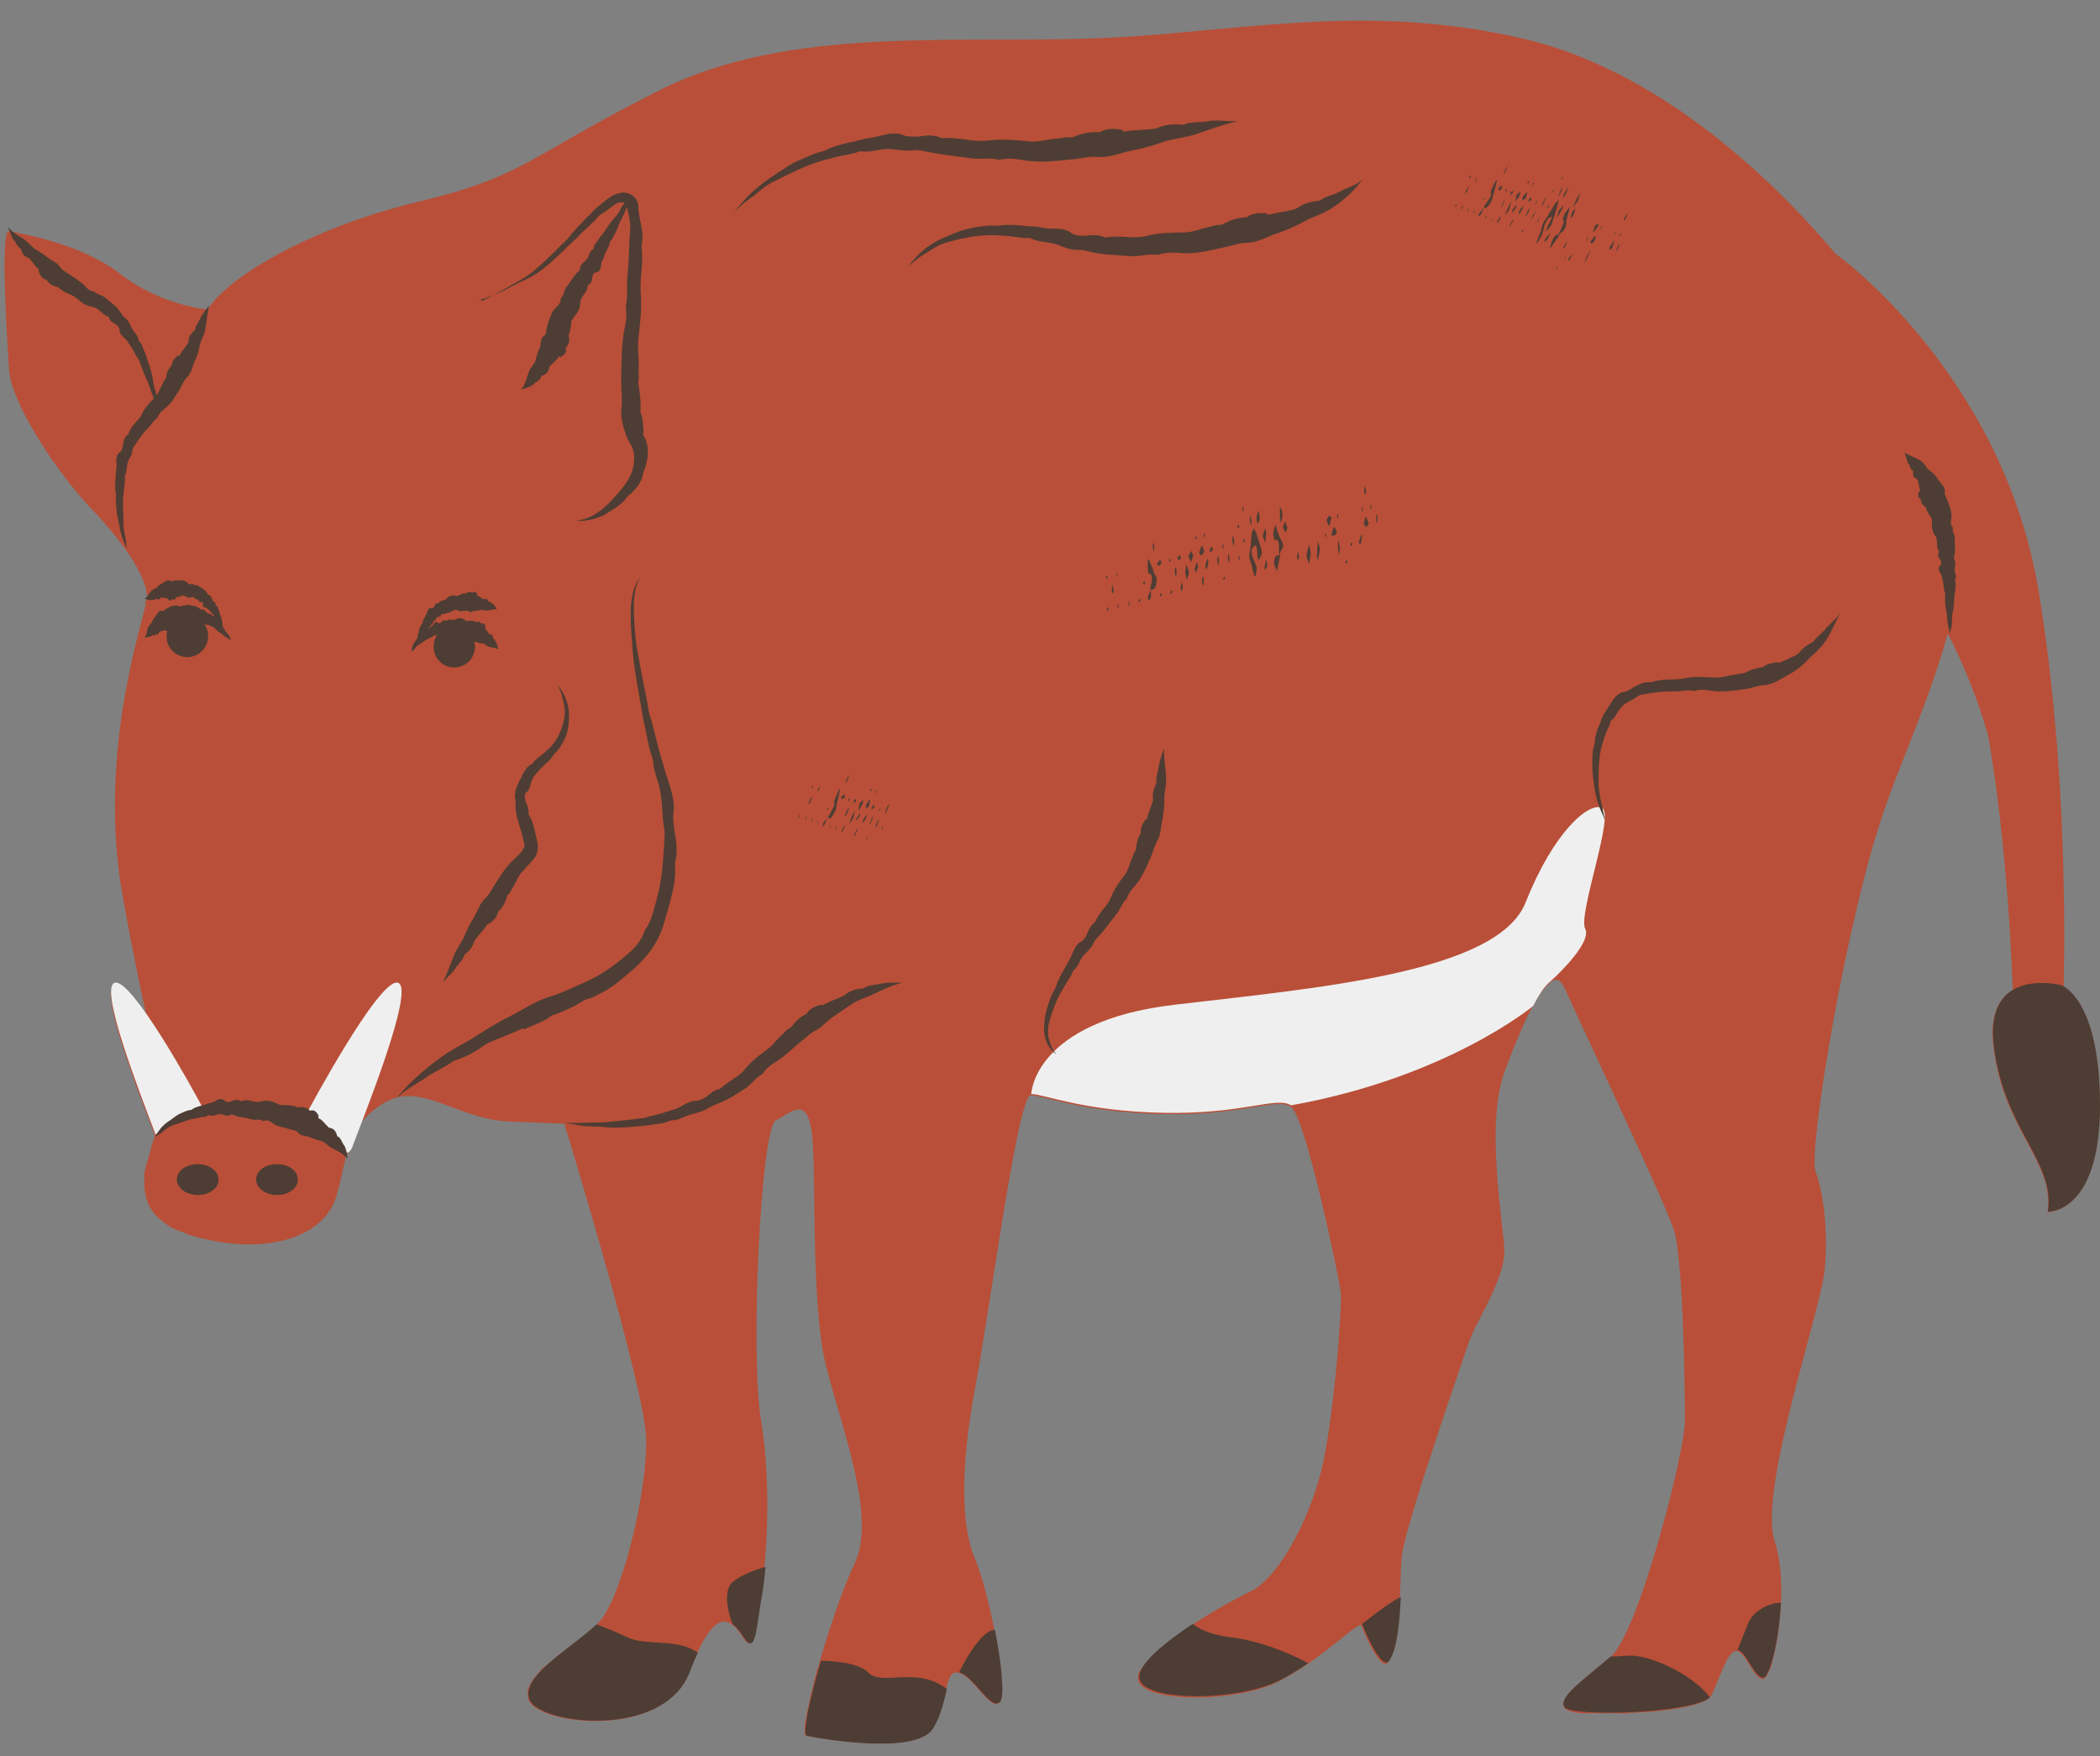<?xml version="1.0" encoding="UTF-8"?><svg xmlns="http://www.w3.org/2000/svg" xmlns:xlink="http://www.w3.org/1999/xlink" height="420.9" preserveAspectRatio="xMidYMid meet" version="1.0" viewBox="-1.2 -4.9 503.4 420.9" width="503.4" zoomAndPan="magnify"><rect x="-1.2" y="-4.9" width="503.4" height="420.9" fill="#808080" stroke="none"/><g id="change1_1"><path d="M502.1,260.2c0,25.8-12.5,25.4-12.5,25.4c1.8-12-10.3-19.2-12.9-39.2c-1.1-8.1,1.3-12.1,4.6-14 c-1.4-37.3-5.9-60.9-5.9-60.9c-2.5-9.1-6.1-17.5-9.7-24.6c-4.2,15.3-10.7,29.5-14.8,41.1c-9.4,26.3-18.7,82.9-16.9,87.8 c1.8,4.9,3.1,13.8,2.2,23.6c-0.9,9.8-16,53-12,65c1.4,4.3,1.8,9.7,1.5,15c-0.2,4.1-0.7,8-1.4,11.2c0,0,0,0.1,0,0.1 c-0.1,0.4-0.2,0.8-0.3,1.2c0,0,0,0,0,0.1c-0.2,0.8-0.4,1.5-0.6,2.2c0,0,0,0.1,0,0.2c-0.1,0.3-0.2,0.5-0.3,0.7c0,0.1,0,0.1-0.1,0.2 c-0.1,0.2-0.2,0.4-0.3,0.6c0,0,0,0.1,0,0.1c-0.1,0.2-0.2,0.4-0.3,0.6c0,0,0,0.1-0.1,0.1c-0.1,0.1-0.2,0.2-0.2,0.3 c0,0-0.1,0.1-0.1,0.1c-0.1,0.1-0.1,0.1-0.2,0.2c0,0,0,0-0.1,0.1c-0.1,0-0.2,0.1-0.3,0.1c-2.2,0-4-6.2-6.2-6.7 c-2.2-0.5-4,6.2-6.2,10.7c-1.2,2.3-10,3.7-18.6,4.1c0,0-0.1,0-0.1,0c-0.4,0-0.9,0-1.3,0.1c-0.1,0-0.2,0-0.2,0c-0.4,0-0.8,0-1.1,0 c-0.1,0-0.2,0-0.4,0c-0.3,0-0.7,0-1,0c-0.2,0-0.3,0-0.4,0c-0.3,0-0.6,0-0.9,0c-0.2,0-0.3,0-0.5,0c-0.3,0-0.6,0-0.8,0 c-0.2,0-0.4,0-0.5,0c-0.3,0-0.5,0-0.8,0c-0.2,0-0.4,0-0.6,0c-0.2,0-0.5,0-0.7,0c-0.2,0-0.4,0-0.6,0c-0.2,0-0.4,0-0.6,0 c-0.2,0-0.4,0-0.6,0c-0.2,0-0.4,0-0.5,0c-0.2,0-0.4,0-0.6,0c-0.2,0-0.3,0-0.5,0c-0.2,0-0.3,0-0.5-0.1c-0.1,0-0.3,0-0.4,0 c-0.2,0-0.3-0.1-0.5-0.1c-0.1,0-0.2,0-0.3-0.1c-0.2,0-0.3,0-0.4-0.1c-0.1,0-0.2,0-0.3-0.1c-0.1,0-0.3-0.1-0.4-0.1 c-0.1,0-0.2,0-0.2-0.1c-0.1,0-0.2-0.1-0.3-0.1c0,0-0.1,0-0.1-0.1c-0.1-0.1-0.2-0.1-0.3-0.2c-0.1-0.1-0.2-0.3-0.3-0.4 c0-0.1,0-0.1,0-0.2c0-0.1-0.1-0.2-0.1-0.3c0-0.1,0-0.1,0-0.2c0-0.1,0-0.2,0-0.3c0-0.1,0.1-0.2,0.1-0.3c0-0.1,0.1-0.2,0.1-0.3 c0.1-0.1,0.1-0.2,0.2-0.3c0.1-0.1,0.1-0.2,0.2-0.4c0.1-0.1,0.1-0.2,0.2-0.3c0.1-0.1,0.2-0.3,0.3-0.4c0.1-0.1,0.2-0.2,0.2-0.3 c0.1-0.2,0.3-0.3,0.4-0.5c0.1-0.1,0.2-0.2,0.2-0.2c0.2-0.2,0.3-0.4,0.5-0.5c0.1-0.1,0.1-0.1,0.2-0.2c0.2-0.2,0.4-0.4,0.7-0.6 c0,0,0.1-0.1,0.1-0.1c2.1-1.9,4.9-4,7.6-6.4c0.1-0.1,0.2-0.2,0.3-0.2c6.7-5.8,17.8-49,17.8-56.6s-0.4-39.2-2.7-45.9 c-2.2-6.7-23.2-51.2-26.3-58.1c-1-2.1-2.3-2.1-3.7-0.7c-0.4,0.4-0.9,1-1.4,1.6l0,0c-0.2,0.2-0.3,0.4-0.5,0.7l0,0 c-0.1,0.2-0.3,0.5-0.5,0.7c-0.2,0.3-0.3,0.5-0.5,0.8c0,0,0,0,0,0c-0.2,0.3-0.3,0.5-0.5,0.8c0,0,0,0,0,0c-0.2,0.3-0.3,0.6-0.5,0.9 c0,0,0,0,0,0c-2.3,4.4-4.8,10.4-6.7,15.8c-4.4,12-0.5,34.7,0,41.9s-6.7,17.4-8.5,22.7c-1.8,5.3-15.1,43.6-16,50.8 c-0.5,3.6-0.3,10.8-1,17c0,0,0,0,0,0.1c0,0.3-0.1,0.6-0.1,0.9c0,0.1,0,0.1,0,0.2c0,0.3-0.1,0.5-0.1,0.8c0,0.1,0,0.2,0,0.2 c0,0.3-0.1,0.5-0.1,0.7c0,0.1,0,0.1,0,0.2c-0.1,0.3-0.1,0.6-0.2,0.9c0,0,0,0,0,0c-0.1,0.3-0.1,0.6-0.2,0.9c0,0.1,0,0.1,0,0.2 c-0.1,0.2-0.1,0.4-0.2,0.6c0,0.1,0,0.2-0.1,0.3c0,0.2-0.1,0.3-0.2,0.5c0,0.1-0.1,0.2-0.1,0.3c-0.1,0.1-0.1,0.3-0.2,0.4 c0,0.1-0.1,0.2-0.1,0.3c-0.1,0.1-0.1,0.3-0.2,0.4c0,0.1-0.1,0.1-0.1,0.2c-0.1,0.2-0.2,0.4-0.3,0.6c-2,3.2-6.6-8.7-6.6-8.7 c-1.1-0.4-6.8,5.4-14.5,10.4c-0.1,0.1-0.1,0.1-0.2,0.1c-0.5,0.3-0.9,0.6-1.4,0.9c-0.2,0.1-0.5,0.3-0.7,0.4c-0.3,0.2-0.7,0.4-1,0.6 c-0.6,0.3-1.2,0.7-1.8,1c-10.2,5.3-33.4,5.3-33.9-0.5c0-0.2,0-0.4,0-0.6c0-0.1,0-0.1,0-0.2c0-0.1,0.1-0.3,0.1-0.4 c0-0.1,0.1-0.2,0.1-0.3c0-0.1,0.1-0.3,0.2-0.4c0-0.1,0.1-0.2,0.2-0.3c0.1-0.1,0.2-0.3,0.3-0.4c0.1-0.1,0.1-0.2,0.2-0.3 c0.1-0.1,0.2-0.3,0.3-0.4c0.1-0.1,0.2-0.2,0.2-0.3c0.1-0.2,0.3-0.3,0.4-0.5c0.1-0.1,0.2-0.2,0.3-0.3c0.2-0.2,0.3-0.3,0.5-0.5 c0.1-0.1,0.2-0.2,0.2-0.3c0.2-0.2,0.5-0.5,0.7-0.7c0,0,0.1-0.1,0.1-0.1c0.3-0.3,0.6-0.5,0.9-0.8c0,0,0.1-0.1,0.1-0.1 c0.3-0.2,0.5-0.5,0.8-0.7c0.1-0.1,0.2-0.2,0.3-0.2c0.3-0.2,0.5-0.4,0.8-0.6c0.1-0.1,0.2-0.2,0.3-0.3c0.3-0.2,0.5-0.4,0.8-0.6 c0.1-0.1,0.2-0.2,0.4-0.3c0.3-0.2,0.5-0.4,0.8-0.6c0.1-0.1,0.2-0.2,0.3-0.3c0.3-0.2,0.6-0.4,0.9-0.6c0.1-0.1,0.2-0.1,0.3-0.2 c0.3-0.2,0.6-0.5,1-0.7c0.1,0,0.1-0.1,0.2-0.1c5.7-3.9,11.9-7.3,15.1-8.8c6.7-3.1,13.8-16.5,16.9-28.1c3.1-11.6,5.3-40.1,4.9-43.7 s-8.5-42.3-12-44.5c-3.6-2.2-11.6,2.2-30.7,1.8c-19.2-0.4-28.5-4.5-31.6-4.5s-9.8,51.2-13.3,69.9c-3.5,18.7-3.6,33,0,41.4 c1.6,3.8,3.3,10.5,4.6,17c0,0,0,0,0,0c0.1,0.5,0.2,0.9,0.3,1.4c0,0.1,0,0.2,0,0.2c0.1,0.4,0.1,0.8,0.2,1.2c0,0.1,0,0.2,0.1,0.3 c0.1,0.4,0.1,0.8,0.2,1.2c0,0.1,0,0.2,0,0.3c0.1,0.4,0.1,0.8,0.2,1.1c0,0.1,0,0.2,0,0.3c0,0.4,0.1,0.7,0.2,1.1c0,0.1,0,0.2,0,0.3 c0.1,0.4,0.1,0.8,0.2,1.2c0,0,0,0.1,0,0.1c0.1,0.9,0.2,1.7,0.2,2.5c0,0.1,0,0.1,0,0.2c0,0.3,0,0.6,0.1,0.9c0,0.1,0,0.2,0,0.3 c0,0.2,0,0.5,0,0.7c0,0.1,0,0.2,0,0.3c0,0.2,0,0.4,0,0.6c0,0.1,0,0.2,0,0.3c0,0.2,0,0.3,0,0.5c0,0.1,0,0.2,0,0.3c0,0.1,0,0.3,0,0.4 c0,0.1,0,0.2,0,0.3c0,0.1-0.1,0.2-0.1,0.3c0,0.1,0,0.2-0.1,0.2c0,0.1-0.1,0.2-0.1,0.3c0,0.1,0,0.1,0,0.1c-0.1,0.1-0.1,0.2-0.2,0.3 c-2.2,2.2-6.2-6.2-9.8-7.1c-1.9-0.5-2.4,1.4-3.1,4.3c-0.1,0.4-0.2,0.8-0.3,1.3c0,0.1-0.1,0.3-0.1,0.4c-0.1,0.2-0.1,0.5-0.2,0.7 c0,0.1-0.1,0.3-0.1,0.4c-0.1,0.3-0.1,0.5-0.2,0.8c0,0.1-0.1,0.3-0.1,0.4c-0.1,0.3-0.2,0.5-0.3,0.8c0,0.1-0.1,0.3-0.1,0.4 c-0.1,0.3-0.2,0.5-0.3,0.8c-0.1,0.1-0.1,0.3-0.2,0.4c-0.1,0.3-0.3,0.6-0.4,0.9c-0.1,0.1-0.1,0.2-0.2,0.4c-0.2,0.4-0.4,0.8-0.7,1.3 c-4,6.7-28.1,2.2-30.3,1.8c-0.1,0-0.1-0.1-0.2-0.1c0,0,0-0.1,0-0.1c0-0.1-0.1-0.1-0.1-0.2c0,0,0-0.1,0-0.2c0-0.1,0-0.2,0-0.3 c0-0.1,0-0.2,0-0.3c0-0.1,0-0.2,0-0.4c0-0.1,0-0.2,0-0.3c0-0.1,0-0.3,0-0.4c0-0.1,0-0.2,0-0.4c0-0.2,0-0.3,0.1-0.5 c0-0.1,0-0.3,0.1-0.4c0-0.2,0.1-0.4,0.1-0.6c0-0.1,0-0.3,0.1-0.5c0-0.2,0.1-0.4,0.1-0.7c0-0.2,0.1-0.3,0.1-0.5 c0.1-0.3,0.1-0.5,0.2-0.8c0-0.2,0.1-0.3,0.1-0.5c0.1-0.3,0.1-0.6,0.2-0.9c0-0.2,0.1-0.3,0.1-0.5c0.1-0.3,0.1-0.6,0.2-0.9 c0-0.2,0.1-0.3,0.1-0.5c0.1-0.3,0.2-0.7,0.3-1c0-0.2,0.1-0.3,0.1-0.5c0.1-0.4,0.2-0.8,0.3-1.2c0-0.1,0.1-0.3,0.1-0.4 c0.1-0.4,0.2-0.9,0.3-1.3c0-0.1,0.1-0.2,0.1-0.3c0.1-0.5,0.3-1,0.4-1.5c0-0.1,0-0.1,0.1-0.2c2.5-8.8,6-19.1,8.7-24.7 c5.4-11.1-2.7-31.6-6.7-47.2c-4-15.6-2.2-49-3.6-57c-1.3-8-4.9-4-8.5-2.2c-3.6,1.8-6.2,55.7-3.6,71.7c2.7,16,1.3,34.3,0,41.9 c-1.3,7.6-1.3,15.1-4.4,10.2c-0.2-0.3-0.4-0.6-0.6-0.9c0,0,0,0,0,0c-0.2-0.3-0.4-0.6-0.6-0.8c-0.4-0.5-0.9-1-1.4-1.3 c-2.6-1.9-5.7-0.2-10.3,11.6c-6.2,16-35.6,12.5-38.3,6.7c-0.1-0.2-0.1-0.4-0.2-0.5c0-0.1,0-0.1,0-0.2c0-0.1,0-0.2-0.1-0.4 c0-0.1,0-0.2,0-0.2c0-0.1,0-0.2,0-0.3c0-0.1,0-0.2,0-0.2c0-0.1,0-0.2,0-0.3c0-0.1,0-0.2,0-0.3c0-0.1,0-0.2,0.1-0.3 c0-0.1,0-0.2,0.1-0.3c0-0.1,0.1-0.2,0.1-0.3c0-0.1,0.1-0.2,0.1-0.3c0-0.1,0.1-0.2,0.2-0.3c0-0.1,0.1-0.2,0.1-0.3 c0.1-0.1,0.1-0.2,0.2-0.3c0.1-0.1,0.1-0.2,0.2-0.3c0.1-0.1,0.1-0.2,0.2-0.3c0.1-0.1,0.1-0.2,0.2-0.3c0.1-0.1,0.2-0.2,0.3-0.3 c0.1-0.1,0.1-0.2,0.2-0.3c0.1-0.1,0.2-0.2,0.3-0.3c0.1-0.1,0.2-0.2,0.2-0.3c0.1-0.1,0.2-0.2,0.3-0.3c0.1-0.1,0.2-0.2,0.2-0.3 c0.1-0.1,0.2-0.2,0.3-0.3c0.1-0.1,0.2-0.2,0.3-0.3c0.1-0.1,0.2-0.2,0.4-0.3c0.1-0.1,0.2-0.2,0.3-0.2c0.1-0.1,0.3-0.2,0.4-0.4 c0.1-0.1,0.2-0.2,0.3-0.2c0.1-0.1,0.3-0.3,0.4-0.4c0.1-0.1,0.2-0.1,0.3-0.2c0.2-0.1,0.3-0.3,0.5-0.4c0.1-0.1,0.2-0.1,0.2-0.2 c0.2-0.1,0.3-0.3,0.5-0.4c0.1-0.1,0.1-0.1,0.2-0.2c0.2-0.2,0.4-0.3,0.6-0.5c0,0,0.1-0.1,0.2-0.1c0.2-0.2,0.4-0.3,0.6-0.5 c0,0,0,0,0.1,0c1.8-1.4,3.7-2.9,5.4-4.2c0,0,0,0,0,0c0.2-0.2,0.4-0.3,0.6-0.5c0,0,0,0,0,0c0.2-0.2,0.4-0.3,0.6-0.5c0,0,0,0,0,0 c0.2-0.2,0.4-0.3,0.6-0.5c0,0,0,0,0,0c0.2-0.2,0.4-0.3,0.5-0.5c0.2-0.2,0.3-0.3,0.5-0.5c5.8-5.8,12-32.1,11.6-44.5 c-0.4-12.2-18.6-72.1-19.6-75.2c-0.1,0-0.1,0,0,0c0,0,0-0.1,0-0.1s0,0-12.9-0.5c-11.4-0.4-19.3-7.7-27.2-5.8c0,0,0,0.1,0,0 c0,0,0,0,0,0c-1,0.3-2,0.7-3.1,1.3c-2.5,1.5-4.3,3.1-5.6,4.9c-1,2.6-1.8,4.7-2.3,5.9c-0.3,0.7-0.6,1.2-1.1,1.4 c-0.1,0.3-0.2,0.7-0.3,1c0,0.2,0,0.3,0,0.3c0,0,0,0,0,0c0,0,0,0,0,0.1c-0.3,1-0.5,2.1-0.8,3.3c0,0,0,0.1,0,0.2 c-0.1,0.4-0.2,0.7-0.3,1.1c-0.1,0.4-0.2,0.9-0.3,1.3c-0.1,0.3-0.1,0.5-0.2,0.8c-0.2,0.7-0.4,1.4-0.6,2.2 c-3.1,10.2-17.8,14.3-34.7,9.3c-0.5-0.1-1-0.3-1.4-0.5c-0.1-0.1-0.3-0.1-0.4-0.2c-0.3-0.1-0.6-0.2-0.9-0.3c-0.2-0.1-0.3-0.1-0.5-0.2 c-0.3-0.1-0.5-0.2-0.7-0.3c-0.2-0.1-0.3-0.2-0.5-0.2c-0.2-0.1-0.4-0.2-0.6-0.3c-0.1-0.1-0.3-0.2-0.4-0.3c-0.2-0.1-0.4-0.3-0.6-0.4 c-0.1-0.1-0.3-0.2-0.4-0.3c-0.2-0.1-0.4-0.3-0.5-0.4c-0.1-0.1-0.2-0.2-0.3-0.2c-0.2-0.2-0.4-0.3-0.6-0.5c-0.1-0.1-0.1-0.1-0.2-0.2 c-0.2-0.2-0.5-0.5-0.7-0.7c0,0,0,0,0,0c-0.2-0.2-0.4-0.5-0.5-0.7c-0.1-0.1-0.1-0.2-0.2-0.2c-0.1-0.2-0.2-0.4-0.3-0.5 c-0.1-0.1-0.1-0.2-0.2-0.3c-0.1-0.2-0.2-0.3-0.3-0.5c-0.1-0.1-0.1-0.2-0.1-0.3c-0.1-0.2-0.2-0.3-0.2-0.5c0-0.1-0.1-0.2-0.1-0.3 c-0.1-0.2-0.1-0.4-0.2-0.5c0-0.1-0.1-0.2-0.1-0.3c0-0.2-0.1-0.4-0.1-0.6c0-0.1,0-0.2-0.1-0.3c0-0.2-0.1-0.4-0.1-0.7 c0-0.1,0-0.1,0-0.2c0-0.3-0.1-0.6-0.1-0.9c0,0,0-0.1,0-0.1c0-0.3,0-0.5,0-0.8c0-0.1,0-0.2,0-0.3c0-0.2,0-0.4,0-0.6 c0-0.1,0-0.2,0-0.3c0-0.2,0-0.4,0-0.5c0-0.1,0-0.2,0-0.4c0-0.2,0-0.4,0.1-0.5c0-0.1,0-0.3,0.1-0.4c0-0.2,0.1-0.4,0.1-0.5 c0-0.1,0-0.3,0.1-0.4c0-0.2,0.1-0.4,0.1-0.5c0-0.1,0-0.2,0.1-0.3c0.1-0.2,0.1-0.4,0.2-0.6c0-0.1,0-0.2,0.1-0.3 c0.1-0.3,0.1-0.6,0.2-0.8c0-0.1,0.1-0.3,0.1-0.4c0.1-0.2,0.1-0.3,0.2-0.5c0-0.2,0.1-0.3,0.1-0.4c0-0.1,0.1-0.3,0.1-0.4 c0-0.2,0.1-0.3,0.1-0.5c0-0.1,0.1-0.2,0.1-0.4c0.1-0.2,0.1-0.3,0.2-0.5c0-0.1,0.1-0.2,0.1-0.3c0.1-0.2,0.1-0.4,0.2-0.6c0,0,0,0,0,0 c0.1-0.3,0.2-0.6,0.3-0.8c-4-10.3-13.6-35.1-9.6-35.9c1.5-0.3,4.4,3,7.6,7.6c-1.6-7.5-3.6-16.9-5.8-29.2c-5.9-33,4.1-63.1,5.6-70.1 c-0.2-0.1-0.4-0.1-0.4-0.1c0,0,0.1-0.1,0.1-0.1c0.1-0.1,0.2-0.2,0.4-0.4c0-0.2,0-0.3,0.1-0.4c0.5-4.5-4.9-12.9-13.4-21.8 c-8.5-8.9-19.1-25.4-19.6-33s-2.2-33.9,0-33.4c2.2,0.5,16.9,2.7,26.7,10.3c9.4,7.3,20.1,8.4,20.9,8.5l0,0v0c0,0,0,0,0,0 c4.5-7.6,24.5-19.6,50.3-25.8c25.8-6.2,26.3-10.7,56.1-25.8C185.1,1.7,222.9,5.3,258.1,4.4c35.2-0.9,65.9-9.3,106,0 c28.1,6.6,54.4,27.5,74.7,51.5v0c0,0,40,28.5,48.7,80.9c6.2,37.5,6.4,75.9,6,94.8C495.7,232.9,502.2,238.6,502.1,260.2z" fill="#b94f38"/></g><g id="change2_1"><path d="M378.8,217.7c1.8,3.6-8.6,12.9-8.7,12.9c-1.2,1.1-2.5,3.1-3.8,5.6c0,0-20.5,17.1-58,23.8 c-3.6-2.2-11.6,2.2-30.7,1.8c-19.2-0.4-28.5-4.5-31.6-4.5c0,0,0.5-17.4,34.3-21.4c33.9-4,77.5-7.6,84.2-24.5 c6.7-16.9,15.1-24.1,18.3-22.7C386,190.1,377,214.2,378.8,217.7z M94.1,230.6c-4.6-0.9-21.7,31.2-21.7,31.2s8.6,14.3,10.9,8.1 C85.5,263.8,98.7,231.5,94.1,230.6z M26.4,230.6c-4.1,0.8,5.9,26.4,9.7,36.4c3.1-2.6,6.9-5,11.4-6.2 C44.6,255.3,30.5,229.9,26.4,230.6z" fill="#efefef"/></g><g id="change3_1"><path d="M298.5,126.6c0.2-1,0.2-2.2,0.3-3.3c0.1-0.6,0.3-1,0.5-1.6c0.3,0.5,0.5,0.8,0.7,1.3c0.4,1.1,0.7,2.3,1.1,3.5 c0.1,0.3,0.2,1.1,0.2,1.2c-0.2,0.7-0.5,1.2-0.8,1.7c0,0-0.3-0.7-0.3-1.2c-0.1-1.1,0-2.7-0.7-2.3c-0.2,0.2-0.5,0.5-0.7,1 c0,0.1,0.1,1.2,0.2,1.5c0.3,0.9,0.7,1.5,1,2.5c0.1,0.3,0,1.2-0.1,1.7c-0.2,1.2-0.4,0.5-0.6-0.1c-0.3-1-0.5-2.5-0.9-3.2 C298.1,128.4,298.4,127.6,298.5,126.6z M274,129.1c0,0.4-0.1,0.8-0.1,1.1c0.1,1.1-0.1,2.5,0.6,2.5c0.5,0,0.5,1.1,0.3,2.2 c-0.1,0.7-0.7,1.7,0.2,1.5c0.4-0.1,0.8-0.3,1-1.6c0.3-1.8-0.4-1.7-0.6-2.5c-0.3-1.1-0.7-1.9-1.1-2.8 C274.3,129.3,274.2,129.2,274,129.1z M304.5,120.9c-0.2,0.8-0.4,1.4-0.5,2.1c0,0.5,0.3,1.6,0.4,1.6c0.7-0.3,1-0.1,1,2.4 c0,0.7,0,1.1,0,1.2c-0.4,0.1-0.7,0-0.9,0.3c-0.1,0.3-0.4,1.4-0.3,1.6c0.2,0.8,0.5,1.3,0.7,1.9c0.2-1,0.4-2,0.8-3.9c0,0-0.1,0-0.2,0 c0.1-0.2,0.2-0.7,0.3-0.9c0.4-0.7,1.1-1.1,0.1-2.7c-0.4-0.7-0.8-1.8-1.1-2.7C304.8,121.5,304.7,121.2,304.5,120.9z M314.5,128.4 c0,0.4,0.2,0.8,0.2,1.1c0.2-1,0.4-1.9,0.5-3c0-0.2-0.2-0.7-0.5-1.7C314.6,126.6,314.5,127.5,314.5,128.4z M312,128.5 c0.1,0.7,0.4,1.1,0.6,1.7c0.1-0.8,0.4-1.6,0.4-2.4c0-0.7-0.2-1.4-0.4-2.2C312.2,127.2,311.9,128,312,128.5z M318.4,121.7 c-0.1,0.3-0.2,0.9-0.5,1.7c0.4,0,0.6,0.1,0.9,0c0.2-0.1,0.3-0.5,0.5-0.7c-0.2-0.4-0.3-0.9-0.5-1.1 C318.7,121.4,318.5,121.4,318.4,121.7z M286.9,125.9c-0.3,0.3-0.4,1.1-0.7,1.7c0.2,0.2,0.4,0.4,0.6,0.7c0.2-0.3,0.5-0.6,0.7-1 C287.3,126.8,287,125.7,286.9,125.9z M317.5,118.7c-0.3,0.2-0.5,0.6-0.7,1c0.2,0.5,0.4,1.5,0.6,1.4c0.2-0.1,0.3-1.1,0.6-2 C317.8,119,317.6,118.6,317.5,118.7z M306.2,119.1c0-0.3,0-0.9,0-1.2c-0.1-0.5-0.3-0.8-0.6-1.4c0,1,0,1.8,0,2.5c0,0.5,0.2,1,0.3,1.5 C305.9,120,306.1,119.6,306.2,119.1z M307,122.6c0.1,0.1,0.3-0.6,0.4-1c-0.2-0.5-0.3-1.1-0.5-1.4c-0.1-0.1-0.3,0.5-0.6,1.2 C306.6,122,306.8,122.6,307,122.6z M300.8,119.2c0-0.3-0.2-0.8-0.4-1.8c-0.2,1-0.4,1.5-0.4,2.1c0,0.3,0.2,0.8,0.3,1.2 C300.5,120.2,300.7,119.8,300.8,119.2z M301.5,123.6l0.6,1.6c0.1-0.8,0.2-1.6,0.2-2.4c0-0.3-0.1-0.8-0.2-1.1 C301.8,122.4,301.6,123,301.5,123.6z M326.3,121.4c0.2,0,0.4-0.6,0.6-0.9c-0.2-0.5-0.4-1-0.7-1.7l-0.5,1.9 C325.9,120.9,326.2,121.4,326.3,121.4z M282.9,132.1c0.1,0.7,0.2,1.3,0.4,2c0.2-0.6,0.5-1.4,0.5-1.8c-0.1-0.7-0.4-1.3-0.6-1.9 C283.1,130.9,283,131.4,282.9,132.1z M284.3,129.7c0.1,0.1,0.3-0.8,0.5-1.4c0-0.1-0.2-0.7-0.4-1.2c-0.3,0.5-0.5,0.9-0.8,1.2 C283.9,128.8,284.1,129.6,284.3,129.7z M319.5,125.9c0,0.8,0.2,1.6,0.3,2.3c0.1-0.5,0.1-1,0.2-1.6c-0.1-0.7-0.2-1.4-0.3-2.1 C319.6,125,319.5,125.5,319.5,125.9z M325.1,123.3c-0.2,0.6-0.4,1.2-0.6,1.8c0.2,0.2,0.5,0.6,0.5,0.4c0.1-0.5,0.2-1.2,0.3-1.9 C325.4,123.6,325.2,123.3,325.1,123.3z M276.8,129.3c-0.2,0.4-0.5,0.7-0.7,1c0.2,0.2,0.4,0.5,0.5,0.4c0.3-0.1,0.5-0.5,0.7-0.8 C277.2,129.7,277,129.5,276.8,129.3z M288.2,128.9c-0.2,0.6-0.3,1.3-0.5,1.9c0.1,0.2,0.3,0.8,0.4,0.7c0.1-0.5,0.3-1,0.4-1.6 C288.5,129.7,288.3,129.3,288.2,128.9z M285.5,132.2c0.2-0.4,0.4-0.8,0.5-1.4c0-0.1-0.2-0.6-0.3-1c-0.2,0.6-0.4,1.2-0.5,1.8 C285.2,131.9,285.4,132.3,285.5,132.2z M274.3,139c0.2-0.2,0.3-0.6,0.4-0.8c0-1,0-1.4-0.1-1.7l-0.7,1.8 C274,138.5,274.2,139.1,274.3,139z M302,131.7c0.2-0.3,0.5-0.6,0.6-1.1c0-0.2-0.2-0.9-0.2-1.5c-0.2,0.6-0.3,1.3-0.5,1.9 C301.9,131.2,302,131.7,302,131.7z M281.6,128.2c-0.2,0.1-0.3,0.4-0.6,0.6c0.2,0.3,0.3,0.7,0.4,0.6c0.2-0.1,0.3-0.5,0.5-0.7 C281.9,128.5,281.8,128.2,281.6,128.2z M280.7,131c-0.2,0.3-0.3,0.5-0.3,0.7c0,0.5,0.1,1.1,0.2,1.6c0.1-0.2,0.3-0.4,0.2-0.5 C280.9,132.2,280.8,131.7,280.7,131z M275.3,124.8c0,0.4-0.1,0.7-0.2,1.2c0.1,0.4,0.2,0.9,0.3,1.3c0-0.3,0.2-0.7,0.1-1 C275.5,125.8,275.3,125.3,275.3,124.8z M265.5,135.2c-0.1,0.4-0.2,0.8-0.2,1.2c0,0.3,0.1,0.7,0.2,1c0.1-0.2,0.3-0.5,0.3-0.6 C265.6,135.9,265.5,135.5,265.5,135.2z M329,120.3c0-0.6,0-1.1,0-1.8c-0.1,0.1-0.3,0.1-0.3,0.2c0,0.6,0,1.1,0.1,1.7 C328.7,120.4,329,120.3,329,120.3z M326.3,113.1c-0.2-0.9-0.2-1.3-0.3-1.6c-0.1,0.4-0.2,0.8-0.2,1.2c0,0.3,0.1,0.7,0.2,1 C326.1,113.4,326.3,113.2,326.3,113.1z M298.8,120.1c0-0.5-0.2-1.1-0.2-1.7c-0.1,0.5-0.2,0.9-0.2,1.2c0,0.5,0.2,1,0.3,1.5 C298.7,120.8,298.8,120.4,298.8,120.1z M294.4,123.3c-0.1,0.5-0.2,0.9-0.2,1.2c0,0.5,0.2,1,0.3,1.5c0-0.3,0.2-0.7,0.2-1 C294.6,124.5,294.5,124,294.4,123.3z M293.3,127.6c0,0.3-0.1,0.7-0.2,1.2c0.1,0.4,0.2,0.9,0.3,1.3c0-0.3,0.2-0.7,0.1-1 C293.5,128.6,293.4,128.1,293.3,127.6z M290.9,128.3c-0.2,0.3-0.3,0.6-0.3,0.7c0,0.5,0.1,1.1,0.2,1.6c0.1-0.2,0.3-0.4,0.2-0.5 C291,129.6,290.9,129,290.9,128.3z M289.6,126.7c-0.1-0.2-0.2-0.4-0.4-0.6c-0.1,0.3-0.3,0.5-0.5,0.8c0.1,0.2,0.2,0.6,0.3,0.5 C289.3,127.3,289.5,126.9,289.6,126.7z M287,135c0,0.2,0.2,0.3,0.3,0.4c0-0.6,0.1-1.1,0.1-1.7c0-0.1-0.2-0.3-0.3-0.5 C287,133.9,286.9,134.4,287,135z M282.2,136.7c0-0.3,0.1-0.8,0.1-1.1c0-0.4-0.2-0.7-0.3-1c0,0.4-0.1,0.7-0.2,1.7 C281.9,136.4,282,136.6,282.2,136.7z M309.9,127.2c0,0.4-0.1,0.7-0.2,1.7c0.1,0.1,0.2,0.2,0.4,0.4c0-0.3,0.1-0.8,0.1-1.1 C310.1,127.9,310,127.6,309.9,127.2z M264.6,141c-0.1-0.1-0.1-0.4-0.2-0.4c-0.1,0.1-0.2,0.3-0.3,0.5c0.1,0.1,0.1,0.3,0.2,0.4 C264.4,141.3,264.5,141.1,264.6,141z M264,133.1c0,0-0.1,0.3-0.1,0.4c0.1,0.1,0.2,0.3,0.3,0.4c0-0.2,0.1-0.3,0.1-0.5 C264.2,133.3,264,133.1,264,133.1z M267,140.5c-0.1-0.2-0.1-0.5-0.2-0.8c0,0.1-0.1,0.3-0.1,0.4c0,0.3,0.1,0.5,0.2,0.8 C266.9,140.8,267,140.7,267,140.5z M266.4,132.7c0.1,0.3,0.1,0.5,0.2,0.8c0-0.1,0.1-0.3,0.1-0.4c-0.1-0.3-0.1-0.6-0.2-0.8 C266.5,132.3,266.5,132.5,266.4,132.7z M269.4,139.1c0,0.1-0.1,0.3-0.1,0.5c0.1,0.3,0.1,0.5,0.2,0.8c0-0.1,0.1-0.3,0.1-0.4 C269.5,139.6,269.5,139.3,269.4,139.1z M272,138.6c-0.1,0.1-0.2,0.3-0.3,0.5c0.1,0.1,0.1,0.3,0.2,0.4c0.1-0.2,0.2-0.4,0.3-0.5 C272.1,138.8,272,138.6,272,138.6z M273.3,134.8c-0.1-0.1-0.1-0.4-0.2-0.4c-0.1,0.1-0.2,0.3-0.3,0.5c0.1,0.1,0.1,0.4,0.2,0.3 C273.1,135.2,273.2,135,273.3,134.8z M277,138.1c0.1-0.1,0.2-0.3,0.3-0.5c-0.1-0.1-0.1-0.3-0.2-0.4c-0.1,0.2-0.2,0.3-0.3,0.5 C276.9,137.9,276.9,138.1,277,138.1z M279.8,136.9c0-0.1-0.1-0.4-0.2-0.3c-0.1,0.1-0.2,0.3-0.3,0.5c0.1,0.1,0.1,0.3,0.2,0.4 C279.6,137.3,279.7,137.1,279.8,136.9z M279,129.5c0.1,0.1,0.2,0.3,0.3,0.3c0,0,0.1-0.3,0.1-0.5c-0.1-0.1-0.2-0.3-0.3-0.4 C279.1,129.2,279.1,129.3,279,129.5z M296.6,117.4c0,0.1,0.1,0.2,0.2,0.4c0-0.3,0.1-0.6,0.1-0.9c0-0.1-0.1-0.2-0.2-0.4 C296.6,116.9,296.6,117.1,296.6,117.4z M285.4,123.6c0,0-0.1,0.3-0.1,0.4c0.1,0.1,0.2,0.3,0.3,0.4c0-0.2,0.1-0.3,0.1-0.5 C285.6,123.8,285.5,123.6,285.4,123.6z M287.7,123.6c0-0.3-0.1-0.6-0.2-0.8c0,0.1-0.1,0.3-0.1,0.4c0,0.3,0.1,0.5,0.2,0.8 C287.6,123.9,287.7,123.7,287.7,123.6z M292.5,133.6c-0.1-0.1-0.1-0.4-0.2-0.3c-0.1,0.1-0.2,0.3-0.3,0.5c0.1,0.1,0.1,0.3,0.2,0.4 C292.3,133.9,292.4,133.7,292.5,133.6z M291.8,126.3c0,0.1,0.1,0.2,0.2,0.4c0-0.3,0.1-0.6,0.1-0.9c-0.1-0.1-0.1-0.3-0.2-0.4 C291.9,125.8,291.8,126.1,291.8,126.3z M296,129c0-0.3-0.1-0.6-0.2-0.8c0,0.1-0.1,0.3-0.1,0.5c0.1,0.3,0.1,0.5,0.2,0.8 C295.9,129.3,296,129.1,296,129z M295.4,121.4c0.1,0.1,0.1,0.4,0.2,0.3c0.1-0.1,0.2-0.3,0.3-0.5c-0.1-0.1-0.1-0.3-0.2-0.4 C295.6,121,295.5,121.2,295.4,121.4z M297,125.1c0.1-0.1,0.2-0.3,0.3-0.5c-0.1-0.1-0.1-0.3-0.2-0.4c-0.1,0.2-0.2,0.3-0.3,0.5 C296.9,124.9,296.9,125.2,297,125.1z M327.6,116.4c-0.1-0.1-0.1-0.3-0.2-0.4c0,0.3-0.1,0.6-0.1,0.9c0,0.1,0.1,0.2,0.1,0.4 C327.5,117,327.5,116.7,327.6,116.4z M316.4,123.2c0.1,0.3,0.1,0.5,0.2,0.8c0-0.2,0.1-0.4,0.1-0.4c0-0.3-0.1-0.6-0.2-0.8 C316.5,122.9,316.5,123.1,316.4,123.2z M319.4,118.2c0,0.3-0.1,0.6-0.1,0.9c0.1,0.2,0.1,0.3,0.2,0.4c0-0.3,0.1-0.6,0.1-0.9 C319.5,118.4,319.4,118.3,319.4,118.2z M321.6,129.3c-0.1,0.1-0.2,0.3-0.3,0.5c0.1,0.1,0.1,0.3,0.2,0.4c0.1-0.2,0.2-0.3,0.3-0.5 C321.7,129.5,321.6,129.2,321.6,129.3z M322.5,125.6c0.1,0.1,0.1,0.4,0.2,0.4c0.1-0.1,0.2-0.3,0.3-0.5c-0.1-0.1-0.1-0.3-0.2-0.4 C322.6,125.3,322.5,125.5,322.5,125.6z M325.2,117.4c0.1,0.2,0.1,0.3,0.2,0.4c0-0.3,0.1-0.6,0.1-0.9c0-0.1-0.1-0.2-0.1-0.4 C325.3,116.9,325.2,117.2,325.2,117.4z M369.8,47.6c0.3-0.3,0.6-0.5,0.8-0.6c0.5-0.1-0.3,1.3-0.8,2.3c-0.2,0.5-0.5,1.3-0.4,1.2 c0.4-0.3,0.7-0.7,1.1-1.2c0.1-0.1,0.4-0.8,0.5-1.2c0.4-1.2,0.8-2.5,1.1-3.6c0.2-0.5,0.2-0.8,0.3-1.5c-0.4,0.5-0.7,0.7-1,1.2 c-0.5,0.8-1.1,1.9-1.7,2.8c-0.5,0.9-1,1.3-1.3,2.5c-0.1,0.8-0.7,2.2-1.1,3.2c-0.2,0.6-0.4,1.3,0.2,0.3c0.3-0.5,0.8-1.2,0.9-1.5 c0.3-1,0.5-1.7,0.7-2.6C369.3,48.6,369.8,47.6,369.8,47.6z M356.2,41.5c0.2,0.2-0.3,1.2-0.9,2c-0.4,0.6-1.1,1.3-0.6,1.4 c0.2,0.1,0.5,0.1,1.2-0.9c0.9-1.4,0.6-1.7,0.9-2.4c0.4-1.1,0.5-2,0.8-3c0-0.2,0-0.3,0-0.5c-0.2,0.3-0.4,0.7-0.6,1 C356.6,40,355.9,41.2,356.2,41.5z M374.9,45.7c0.1-0.4,0.1-0.7,0.2-1c-0.5,0.6-0.8,1-1.2,1.6c-0.2,0.4-0.6,1.5-0.5,1.5 c0.4,0,0.5,0.4-0.6,2.6c-0.3,0.6-0.5,0.9-0.5,1.1c-0.2-0.1-0.3-0.3-0.5-0.1c-0.2,0.1-0.8,1-0.9,1.3c-0.3,0.8-0.4,1.4-0.6,2.1 c0.5-0.8,1.1-1.6,2.2-3.1c0,0-0.1,0-0.1-0.1c0.1-0.1,0.4-0.6,0.6-0.7c0.5-0.5,1-0.5,1.3-2.3C374.2,47.9,374.6,46.7,374.9,45.7z M380.4,53.4c0.1,0,0.4-0.3,0.6-0.4c0.1-0.4,0.3-0.9,0.3-1.2c0-0.2-0.1-0.2-0.3,0c-0.2,0.2-0.5,0.7-1,1.3 C380.1,53.2,380.2,53.4,380.4,53.4z M364.9,41.1c-0.2,0.1-0.7,0.8-1.1,1.2c0,0.3,0,0.5-0.1,0.9c0.3-0.2,0.5-0.4,0.8-0.5 C364.7,42.1,365,41,364.9,41.1z M381.9,49.3c0-0.3,0.1-0.7,0-0.6c-0.2,0.1-0.5,0.3-0.8,0.5c-0.1,0.6-0.5,1.5-0.4,1.6 C380.8,50.8,381.4,49.9,381.9,49.3z M377.2,42.7c0.2-0.5,0.2-0.8,0.4-1.5c-0.5,0.9-0.9,1.6-1.2,2.3c-0.2,0.5-0.4,1-0.6,1.4 c0.3-0.4,0.5-0.7,0.8-1.1C376.9,43.6,377.1,43,377.2,42.7z M376,46.6c0.2-0.5,0.4-1.1,0.4-1.4c0-0.1-0.4,0.3-0.8,0.8 c-0.1,0.7-0.3,1.2-0.3,1.4C375.4,47.5,375.8,46.9,376,46.6z M374.2,41.5c0.1-0.2,0.3-0.8,0.7-1.8c-0.5,0.8-0.8,1.2-1.1,1.7 c-0.2,0.3-0.3,0.8-0.4,1.2C373.6,42.2,373.9,42,374.2,41.5z M372,47.4c0.4-0.7,0.8-1.4,1.2-2.1c0.2-0.3,0.3-0.7,0.4-1.1 c-0.5,0.6-0.8,1-1.2,1.5L372,47.4z M385.3,54.5c0.1-0.5,0.3-1.1,0.5-1.8l-1.1,1.5c0,0.3-0.1,0.8,0,0.8 C384.7,55.1,385,54.7,385.3,54.5z M360.3,44.8c-0.3,0.7-0.5,1.3-0.8,2c0.3-0.5,0.9-1,1-1.4c0.3-0.7,0.4-1.3,0.6-2 C360.9,43.8,360.6,44.2,360.3,44.8z M362.9,42.3c0.1-0.1,0.3-0.8,0.4-1.3c-0.4,0.3-0.6,0.5-0.9,0.7c-0.1,0.6-0.4,1.4-0.4,1.6 C362,43.5,362.5,42.7,362.9,42.3z M380.2,54.9c-0.3,0.4-0.5,0.7-0.7,1.1c-0.4,0.7-0.7,1.5-1,2.2c0.3-0.4,0.5-0.8,0.8-1.3 C379.6,56.2,379.9,55.5,380.2,54.9z M374.8,57.7c0.2-0.3,0.5-0.8,0.8-1.3c0,0,0-0.3,0-0.3c-0.3,0.4-0.6,0.7-0.9,1.1 C374.8,57.4,374.8,57.8,374.8,57.7z M358.8,40.4c0-0.3,0-0.5,0.1-0.9c-0.3,0.2-0.5,0.4-0.8,0.6c0,0.2-0.1,0.6,0,0.7 C358.2,40.8,358.5,40.5,358.8,40.4z M362.8,46.6c0.3-0.4,0.6-0.8,0.9-1.3c0.1-0.1,0.2-0.6,0.3-1c-0.4,0.5-0.8,1-1.1,1.5 C362.9,46.1,362.8,46.7,362.8,46.6z M361.3,46.1c0.2-0.2,0.5-0.6,0.8-1c0-0.1,0.2-0.6,0.3-1c-0.4,0.4-0.7,0.9-1.1,1.4 C361.4,45.7,361.3,46.1,361.3,46.1z M353.2,47c0.2-0.1,0.5-0.4,0.6-0.5c0.4-0.9,0.6-1.2,0.8-1.6l-1.2,1.3 C353.3,46.5,353.1,47,353.2,47z M369.2,52.4c-0.1,0.2-0.3,0.7-0.2,0.7c0.2-0.2,0.5-0.3,0.8-0.7c0.1-0.2,0.4-0.9,0.6-1.4 C369.9,51.4,369.6,51.9,369.2,52.4z M361.4,41.4c0-0.2,0.1-0.6,0.1-0.6c-0.1,0-0.3,0.2-0.5,0.3c-0.1,0.3-0.2,0.7-0.1,0.7 C361,41.8,361.2,41.5,361.4,41.4z M359.3,43.3c-0.3,0.5-0.4,1-0.7,1.5c0.1-0.1,0.3-0.2,0.3-0.4c0.3-0.5,0.5-1,0.8-1.6 C359.6,43.1,359.4,43.2,359.3,43.3z M360.2,34.8c-0.2,0.3-0.4,0.6-0.6,1c-0.2,0.4-0.3,0.9-0.5,1.3c0.2-0.3,0.4-0.5,0.5-0.8 C359.9,35.8,360,35.3,360.2,34.8z M350,41.5c0.2-0.1,0.3-0.3,0.4-0.4c0.4-0.9,0.5-1.2,0.6-1.5c-0.2,0.3-0.4,0.6-0.6,0.9 C350.2,40.8,350.1,41.2,350,41.5z M386.3,55.3c0.3-0.5,0.5-1,0.8-1.6c-0.1,0-0.2,0-0.2,0c-0.3,0.5-0.5,1-0.7,1.5 C386.1,55.2,386.3,55.3,386.3,55.3z M389,46.1c-0.2,0.3-0.4,0.6-0.6,0.9c-0.2,0.3-0.3,0.7-0.4,1c0.2-0.1,0.3-0.3,0.4-0.3 C388.8,46.8,388.9,46.5,389,46.1z M373.5,39.8c-0.3,0.4-0.5,0.7-0.6,1c-0.3,0.5-0.4,1-0.6,1.5c0.2-0.3,0.4-0.5,0.5-0.8 C373.1,40.9,373.3,40.4,373.5,39.8z M369.5,42.2c-0.3,0.4-0.5,0.7-0.6,1c-0.3,0.5-0.4,1-0.6,1.5c0.2-0.3,0.4-0.5,0.5-0.8 C369,43.4,369.2,42.9,369.5,42.2z M365.8,47.9c0.2-0.3,0.4-0.6,0.5-0.8c0.3-0.5,0.4-1,0.6-1.5c-0.2,0.3-0.4,0.6-0.6,1 C366.2,46.9,366,47.4,365.8,47.9z M364.4,47.1c0.1-0.1,0.3-0.2,0.4-0.4c0.3-0.5,0.5-1,0.8-1.7c-0.2,0.2-0.4,0.3-0.5,0.5 C364.8,46.1,364.7,46.6,364.4,47.1z M365.3,42.9c0,0.2-0.1,0.6-0.1,0.6c0.1,0,0.4-0.3,0.6-0.4c0-0.2,0.1-0.4,0.1-0.8 C365.7,42.5,365.5,42.7,365.3,42.9z M360.6,49.7c0.3-0.5,0.5-1,0.8-1.5c0.1-0.1,0.1-0.3,0.1-0.6c-0.3,0.6-0.6,1.1-0.8,1.6 C360.6,49.4,360.7,49.6,360.6,49.7z M357.8,48.6c0.2-0.3,0.4-0.6,0.5-0.9c0.2-0.4,0.2-0.7,0.3-1c-0.2,0.3-0.4,0.6-0.9,1.5 C357.7,48.2,357.7,48.4,357.8,48.6z M374.5,52.8c-0.2,0.3-0.4,0.6-0.9,1.5c0,0.1,0,0.3,0,0.5c0.2-0.3,0.4-0.6,0.5-0.9 C374.3,53.5,374.4,53.1,374.5,52.8z M347.7,44.3c0,0.1-0.1,0.3-0.1,0.4c0.1-0.1,0.2-0.2,0.3-0.3c0-0.1,0.1-0.4,0.1-0.4 C347.9,44,347.8,44.1,347.7,44.3z M351.1,37.4c0,0.2,0,0.3,0,0.5c0.1-0.1,0.2-0.3,0.3-0.4c0-0.1,0-0.3,0-0.4 C351.3,37,351.2,37.3,351.1,37.4z M349,45.4c0.1-0.1,0.2-0.2,0.3-0.4c0.1-0.3,0.2-0.5,0.3-0.8c-0.1,0.1-0.2,0.3-0.3,0.3 C349.1,44.9,349.1,45.2,349,45.4z M352.4,38.6c0.1-0.1,0.2-0.3,0.3-0.3c0.1-0.3,0.2-0.6,0.3-0.8c-0.1,0.1-0.2,0.2-0.3,0.4 C352.5,38.1,352.4,38.3,352.4,38.6z M350.4,46c0.1-0.1,0.2-0.3,0.3-0.3c0.1-0.3,0.2-0.5,0.3-0.8c-0.1,0.1-0.2,0.2-0.3,0.4 C350.6,45.5,350.5,45.7,350.4,46z M352,45.9c0,0.1-0.1,0.3-0.1,0.4c0.1-0.1,0.2-0.2,0.4-0.4c0-0.1,0.1-0.4,0.1-0.4 C352.3,45.7,352.1,45.8,352,45.9z M354.7,42.9c0-0.1,0.1-0.4,0.1-0.4c-0.1,0-0.2,0.2-0.3,0.3c0,0.1-0.1,0.4-0.1,0.4 C354.4,43.1,354.5,43,354.7,42.9z M354.8,47.4c0.1,0,0.2-0.2,0.3-0.3c0-0.1,0.1-0.3,0.1-0.4c-0.1,0.1-0.2,0.2-0.3,0.3 C354.9,47.2,354.8,47.5,354.8,47.4z M356.3,47.6c0,0.1-0.1,0.3-0.1,0.4c0.1-0.1,0.2-0.2,0.3-0.4c0-0.1,0.1-0.4,0.1-0.4 C356.6,47.3,356.5,47.5,356.3,47.6z M359.7,41.1c0,0,0.2-0.2,0.3-0.3c0-0.2,0-0.3,0-0.5c-0.1,0.1-0.2,0.3-0.3,0.4 C359.7,40.9,359.7,41.1,359.7,41.1z M373.6,37.2c-0.1,0.2-0.3,0.5-0.5,0.7c0,0.1-0.1,0.3-0.1,0.4c0.2-0.2,0.3-0.5,0.5-0.7 C373.5,37.5,373.6,37.4,373.6,37.2z M365.3,38.4c0,0-0.2,0.2-0.3,0.3c0,0.2,0,0.3,0,0.5c0.1-0.1,0.2-0.3,0.3-0.4 C365.3,38.6,365.3,38.4,365.3,38.4z M366.6,38.6c-0.1,0.1-0.2,0.3-0.3,0.4c-0.1,0.3-0.2,0.5-0.3,0.8c0.1-0.1,0.2-0.3,0.3-0.4 C366.5,39.1,366.5,38.9,366.6,38.6z M363.6,50.4c0,0.1-0.1,0.3-0.1,0.4c0.1-0.1,0.2-0.2,0.4-0.3c0-0.1,0.1-0.4,0.1-0.4 C363.8,50.1,363.7,50.3,363.6,50.4z M367.4,43c-0.2,0.2-0.3,0.5-0.5,0.7c0,0.1-0.1,0.3-0.1,0.4c0.1-0.2,0.3-0.5,0.5-0.7 C367.3,43.3,367.3,43.1,367.4,43z M367.5,48.1c0.1-0.3,0.2-0.5,0.3-0.8c-0.1,0.1-0.2,0.2-0.3,0.4c-0.1,0.3-0.2,0.5-0.3,0.8 C367.4,48.3,367.5,48.2,367.5,48.1z M371,41c0-0.1,0.1-0.3,0.1-0.4c-0.1,0.1-0.2,0.2-0.3,0.4c0,0.1-0.1,0.4-0.1,0.4 C370.8,41.3,370.9,41.1,371,41z M370.1,44.7c0-0.1,0.1-0.3,0.1-0.4c-0.1,0.1-0.2,0.2-0.4,0.3c0,0.1-0.1,0.4-0.1,0.4 C369.8,45,370,44.8,370.1,44.7z M387.5,50.8c-0.1,0.2-0.3,0.5-0.5,0.7c0,0.1-0.1,0.3-0.1,0.4c0.2-0.2,0.3-0.5,0.5-0.7 C387.5,51.1,387.5,50.9,387.5,50.8z M379.6,51.8c-0.1,0.1-0.2,0.2-0.3,0.4c-0.1,0.3-0.2,0.5-0.3,0.8c0.1-0.1,0.2-0.3,0.3-0.3 C379.4,52.3,379.5,52.1,379.6,51.8z M383,49c-0.1,0.2-0.3,0.5-0.5,0.7c0,0.2-0.1,0.3-0.1,0.4c0.2-0.2,0.3-0.5,0.5-0.7 C382.9,49.3,383,49.2,383,49z M371.9,59.3c0,0.1-0.1,0.2-0.1,0.4c0.1-0.1,0.2-0.2,0.3-0.3c0-0.1,0.1-0.3,0.1-0.3 C372.1,59.1,372,59.2,371.9,59.3z M373.8,57.1c0.1,0,0.2-0.1,0.3-0.2c0-0.1,0.1-0.2,0.1-0.3c-0.1,0.1-0.2,0.2-0.3,0.3 C373.8,56.9,373.8,57.1,373.8,57.1z M386.4,50.3c-0.1,0.2-0.3,0.5-0.5,0.7c0,0.2-0.1,0.3-0.1,0.4c0.2-0.2,0.3-0.5,0.5-0.7 C386.3,50.6,386.3,50.5,386.4,50.3z M200.1,184.1c-0.2,0.4-0.4,0.7-0.5,1c-0.4,1-1.1,2.2-0.8,2.5c0.2,0.2-0.3,1.2-0.8,2.1 c-0.3,0.6-1,1.3-0.5,1.5c0.3,0.1,0.5,0.1,1.1-1c0.9-1.5,0.6-1.7,0.8-2.5c0.3-1.1,0.5-2,0.7-3C200.1,184.4,200.1,184.2,200.1,184.1z M207.4,186.7c-0.2,0.1-0.7,0.8-1,1.3c0,0.3,0,0.5,0,0.9c0.3-0.2,0.5-0.4,0.7-0.6C207.2,187.8,207.5,186.7,207.4,186.7z M203.8,189.2c-0.2,0.5-0.5,0.9-0.8,1.5c-0.2,0.7-0.5,1.3-0.7,2c0.3-0.5,0.8-1.1,1-1.4C203.5,190.5,203.6,189.9,203.8,189.2z M205.8,186.8c-0.4,0.3-0.6,0.5-0.9,0.8c-0.1,0.6-0.4,1.4-0.3,1.6c0,0.2,0.5-0.6,0.8-1.1C205.5,188,205.7,187.3,205.8,186.8z M201.3,185.4c-0.3,0.2-0.5,0.4-0.8,0.6c0,0.2-0.1,0.6,0.1,0.6c0.2,0,0.4-0.2,0.7-0.4C201.3,186.1,201.3,185.8,201.3,185.4z M206.4,191.1c0.1-0.1,0.2-0.6,0.3-1c-0.4,0.5-0.7,1-1,1.5c0,0.3-0.2,0.9-0.1,0.8C205.9,192,206.2,191.6,206.4,191.1z M205.1,189.8 c-0.3,0.5-0.7,1-1,1.4c0,0.3-0.1,0.7-0.1,0.6c0.2-0.2,0.5-0.6,0.8-1C204.9,190.8,205,190.2,205.1,189.8z M195.9,193.2 c0.2-0.1,0.5-0.4,0.6-0.6c0.4-0.9,0.5-1.2,0.7-1.6l-1.1,1.4C196.1,192.7,195.9,193.2,195.9,193.2z M204,186.6 c-0.1,0-0.3,0.2-0.5,0.3c0,0.3-0.1,0.7-0.1,0.7c0.1,0,0.4-0.3,0.5-0.4C204,187,204.1,186.6,204,186.6z M201.7,190.4 c0.2-0.5,0.4-1,0.7-1.7c-0.2,0.2-0.4,0.4-0.5,0.5c-0.2,0.5-0.4,1-0.6,1.5C201.5,190.7,201.6,190.6,201.7,190.4z M201.4,183 c0.2-0.3,0.4-0.6,0.5-0.8c0.2-0.5,0.4-1,0.5-1.5c-0.2,0.3-0.3,0.6-0.6,1C201.7,182.1,201.6,182.5,201.4,183z M192.9,186.9 c-0.1,0.3-0.2,0.7-0.3,1c0.2-0.1,0.3-0.3,0.4-0.4c0.3-0.9,0.4-1.2,0.5-1.6C193.3,186.2,193,186.5,192.9,186.9z M210.9,190.2 c0.2-0.3,0.4-0.5,0.5-0.8c0.2-0.5,0.4-1,0.6-1.7c-0.3,0.4-0.5,0.7-0.6,1C211.2,189.2,211,189.7,210.9,190.2z M209.6,191.2 c-0.2,0.3-0.3,0.6-0.6,1c-0.1,0.4-0.3,0.9-0.4,1.4c0.2-0.3,0.4-0.6,0.5-0.8C209.3,192.1,209.5,191.6,209.6,191.2z M207.5,192.4 c0.2-0.5,0.4-1,0.7-1.7c-0.2,0.2-0.4,0.4-0.4,0.5c-0.2,0.5-0.4,1-0.6,1.5C207.3,192.7,207.5,192.6,207.5,192.4z M208.4,187.9 c-0.2,0.2-0.4,0.4-0.6,0.6c0,0.2-0.1,0.6-0.1,0.6c0.1,0,0.4-0.3,0.6-0.4C208.4,188.5,208.4,188.3,208.4,187.9z M204.3,194.1 c0.1-0.1,0-0.3,0.1-0.6c-0.3,0.6-0.6,1.1-0.8,1.6c-0.1,0.2,0,0.3,0,0.5C203.8,195.1,204,194.6,204.3,194.1z M201.1,193.7 c0.1-0.4,0.2-0.7,0.3-1.1c-0.2,0.3-0.3,0.6-0.8,1.5c0,0.1,0,0.3,0,0.5C200.8,194.3,201,193.9,201.1,193.7z M190.2,191.1 c0.1-0.1,0.2-0.2,0.3-0.4c0-0.1,0.1-0.4,0.1-0.4c-0.1,0.1-0.2,0.2-0.3,0.3C190.3,190.8,190.3,190.9,190.2,191.1z M193.7,183.4 c0,0-0.2,0.2-0.3,0.3c0,0.2,0,0.3,0,0.5c0.1-0.1,0.2-0.3,0.3-0.4C193.7,183.6,193.7,183.4,193.7,183.4z M192,191.4 c0.1-0.3,0.2-0.5,0.3-0.8c-0.1,0.1-0.2,0.3-0.3,0.4c-0.1,0.3-0.2,0.5-0.3,0.8C191.8,191.7,191.8,191.6,192,191.4z M195,184 c-0.1,0.3-0.2,0.5-0.2,0.8c0.1-0.1,0.2-0.3,0.3-0.4c0.1-0.3,0.2-0.6,0.3-0.8C195.2,183.8,195.1,183.9,195,184z M193.7,191.1 c-0.1,0.1-0.2,0.2-0.3,0.4c-0.1,0.3-0.2,0.5-0.3,0.8c0.1-0.1,0.2-0.3,0.3-0.4C193.5,191.7,193.6,191.4,193.7,191.1z M194.7,192.2 c0,0.1,0,0.3-0.1,0.4c0.1-0.1,0.2-0.2,0.3-0.4c0-0.1,0.1-0.4,0.1-0.4C195,191.9,194.9,192.1,194.7,192.2z M197.4,188.6 c-0.1,0-0.2,0.2-0.3,0.3c0,0.1-0.1,0.4-0.1,0.4c0.1,0,0.2-0.2,0.3-0.3C197.3,188.9,197.4,188.6,197.4,188.6z M197.9,193.2 c0-0.1,0-0.3,0.1-0.4c-0.1,0.1-0.2,0.2-0.3,0.4c0,0.1-0.1,0.4-0.1,0.4C197.7,193.5,197.8,193.4,197.9,193.2z M199,194.1 c0.1-0.1,0.2-0.2,0.3-0.4c0-0.1,0.1-0.4,0.1-0.4c-0.1,0-0.2,0.2-0.3,0.3C199.1,193.8,199.1,193.9,199,194.1z M202.2,187.1 c0,0,0.2-0.2,0.3-0.3c0-0.2,0-0.3,0-0.5c-0.1,0.1-0.2,0.3-0.3,0.4C202.2,186.8,202.2,187,202.2,187.1z M207.7,184.1 c0,0-0.2,0.2-0.3,0.3c0,0.2,0,0.3,0,0.5c0.1-0.1,0.2-0.3,0.3-0.4C207.7,184.3,207.7,184.1,207.7,184.1z M208.8,184.6 c-0.1,0.3-0.2,0.5-0.3,0.8c0.1-0.1,0.2-0.3,0.3-0.4c0.1-0.3,0.2-0.6,0.3-0.8C209,184.4,208.9,184.5,208.8,184.6z M206.8,195.8 c-0.1,0.1-0.2,0.2-0.3,0.3c0,0.1,0,0.3-0.1,0.4c0.1-0.1,0.2-0.2,0.3-0.4C206.8,196.1,206.9,195.8,206.8,195.8z M209.9,188.6 c-0.1,0.2-0.3,0.5-0.4,0.8c0,0.1,0,0.3-0.1,0.4c0.1-0.2,0.3-0.5,0.4-0.7C209.9,188.9,209.9,188.7,209.9,188.6z M210.3,193.6 c0.1-0.3,0.2-0.5,0.3-0.8c-0.1,0.1-0.2,0.2-0.3,0.4c-0.1,0.3-0.2,0.5-0.2,0.8C210.2,193.9,210.3,193.7,210.3,193.6z M131,238.5 L131,238.5c3-1,5.5-2.2,7.9-3.7c0.3-0.2,0.8-0.3,1.2-0.4c1.1-0.3,2.2-1.1,3.2-1.5c2.7-1.4,5-3.6,7.1-5.3c3.6-3.1,6.4-6.8,7.7-11.7 c0.6-2.1,1.3-4.3,1.8-6.6c0.6-2.3,0.9-4.7,0.7-7.1c0-0.2,0-0.5,0.1-0.7c0.5-2.1,0.3-4.3-0.1-6.6c-0.3-1.6-0.5-3.9-0.4-4.6 c0.4-1.9-0.1-4.5-0.8-6.7c-0.5-1.7-1-3.1-1.5-4.9c-0.3-1.1-0.7-2.3-1-3.4c-0.9-3.1-1.5-6.4-2.5-9.3c0-0.1-0.1-0.4-0.1-0.6 c-0.4-2.5-1-5.2-1.5-7.8c-0.6-3.5-1.4-6.9-1.7-10.2c-0.5-6-0.6-9.7,0.5-12.5c0.1-0.3,0.2-0.5,0.3-0.8c0.1-0.2,0.3-0.5,0.4-0.6 c0.2-0.4,0.3-0.5,0-0.1c-0.4,0.4-1.3,1.9-1.7,3.5c-0.4,1.6-0.6,3.3-0.6,3.9c-0.1,2.5,0.1,5.9,0.3,8c0.3,6.5,1.8,13,2.8,19.2v0 c0.7,2.8,1.1,6.2,2.1,8.8c0,0.1,0.1,0.7,0.2,1c0,0.8,0.2,1.6,0.4,2.3c0.2,0.8,0.4,1.5,0.7,2.3c0.6,2,0.9,4,1,6.1 c0.1,1.7,0.2,3.4,0.5,5.1c0.1,0.6,0.2,1.6,0.1,2.2c-0.3,4.8-0.5,9.9-1.8,14.5c-0.8,2.7-1.2,5.4-2.9,7.7l0,0c-0.6,1.9-2,3.9-3.5,5.2 c-3.6,3.2-7.2,5.8-11.8,7.7c-2.3,1-4.9,2.3-7,2.9c-3.9,1.1-6.9,3.3-10.3,5c-1.3,0.6-2.7,1.4-4,2.2c-1.3,0.8-2.7,1.6-4,2.5 c-2.9,1.8-6.2,3.3-9.4,5.8c-3.7,2.8-6.5,5.4-8.7,8c-0.3,0.3-0.7,0.9-0.7,1c-0.1,0.1,0.8-1,2.3-2c1.5-1,3.3-2.1,4.4-2.8 c1-0.8,2.3-1.4,3.5-2.1c1.2-0.7,2.4-1.3,3.3-2c0,0,0.2-0.1,0.3-0.1c1.3-0.5,2.4-0.9,3.6-1.5c1.1-0.6,2.2-1.2,3.2-2 c0.3-0.2,0.8-0.5,1.2-0.7c2.6-1.2,5.2-2.1,7.8-3.3c0.8-0.4,0.7-0.1,0.9,0C126.9,240.6,129.2,240,131,238.5L131,238.5z M113,67.1 c1,0,5.1-1.6,6-2.1c1.8-0.9,4.2-2.2,5.8-2.9c2.5-1.1,4.6-2.8,6.6-4.6c2-1.8,3.8-3.7,5.7-5.4l0,0c1.6-1.8,3.8-3.4,5.1-5.1 c0.1-0.1,0.5-0.4,0.6-0.5c1.1-0.6,2-1.4,3-2.1c0.6-0.5,1.3-0.8,1.9-0.8c0.3,0,0.5,0,0.7,0.1c0,0,0.1,0,0.1,0.1 c-0.4,0.4-0.7,0.9-0.8,1.1c-0.3,0.7-0.9,1.7-1.4,2.2c-1.5,1.5-2.4,3.5-3.8,5h0c-0.4,0.9-1.4,1.5-1.4,2.6c0,0-0.2,0.2-0.2,0.2 c-0.6,0.3-0.7,0.8-0.9,1.3c-0.2,0.7-0.6,1.2-1.2,1.7c-0.5,0.4-0.9,0.8-0.9,1.4c0,0.2-0.2,0.5-0.3,0.7c-1.3,1.1-2,2.7-3.1,4 c-0.6,0.8-0.4,1.9-1.3,2.6c0.1,0.8-0.4,1.5-0.9,2c-0.7,0.6-1.2,1.3-1.5,2.2c-0.2,0.4-0.3,0.8-0.5,1.3c-0.1,0.5-0.3,0.9-0.4,1.4 l-0.1,0.4l0,0.3c0,0.2,0,0.4-0.1,0.5c0,0.3-0.2,0.7-0.5,0.9c-1,0.7-0.6,2-1.1,3.1c-0.4,0.8-0.7,1.7-0.9,2.7c-0.3,1.1-1.3,1.7-1.7,3 c-0.5,1.5-0.9,2.8-1.5,3.7l0,0c-0.1,0.1-0.2,0.3-0.2,0.3c0,0.1,0.4-0.1,1.1-0.3c0.6-0.2,1.4-0.5,1.7-0.8c0.3-0.3,0.7-0.6,1.1-0.9 c0.4-0.3,0.8-0.6,0.8-1.1c0,0,0.1,0,0.1-0.1c1-0.3,1.7-0.9,1.8-1.9c0-0.1,0.1-0.3,0.2-0.4c0.6-0.7,1.6-1.3,2-2.2 c0.1-0.3,0.4-0.1,0.5,0c0.9-0.5,1.7-1.1,1.3-2.2l0,0l0,0c0.4-0.4,0.7-0.9,0.8-1.5c0.1-0.5,0-1.2-0.1-1.7c0-0.1,0.1-0.2,0.2-0.3 c0.2-0.3,0.1-0.6,0.2-0.9c0.3-0.8,0-1.9,0.6-2.6c0.9-1.2,1.8-2.2,1.8-3.9c0.1-1.5,1.7-2.4,1.8-4c0-0.1,0.1-0.1,0.1-0.2 c0.8-0.4,0.9-1.1,1-1.8c0-0.6,0.4-1.2,0.8-1.2c1-0.1,1.2-0.9,1.3-1.7c0-0.6,0.2-1.1,0.5-1.6c0.2-0.3,0.3-0.7,0.4-1.1 c0.4-1,1.1-1.8,1.2-2.9c0,0,0.1-0.1,0.1-0.2c0.6-0.6,0.9-1.5,1.3-2.2c0.6-1,0.8-2.2,1.4-3.1c0.6-1.2,1-2.1,1.2-2.9l0.1,0.2l0.2,0.8 c0.1,0.6,0.3,1.2,0.4,1.9c0.1,0.5,0.2,1.2,0.2,1.7c-0.3,3.9-0.3,8.1-0.7,12.1c-0.3,2.4,0.2,4.7-0.4,7.1l0,0c0.3,1.7,0.1,3.8-0.3,5.4 c-0.8,4.1-0.7,8.3-0.8,12.4c0,2.1,0.3,4.4,0.1,6.3c-0.2,1.7,0,3.3,0.5,5l0.4,1.3c0.1,0.4,0.3,0.9,0.5,1.3c0.2,0.4,0.5,1,0.7,1.3 c0.1,0.2,0.3,0.5,0.4,0.7c0.7,1.5,0.7,3.7,0,5.9c-0.8,2.4-2.7,4.5-4.7,6.7c-2.4,2.6-5,4.5-7.7,4.9h0c-0.3,0.1-0.9,0.1-1,0.1 c-0.1,0,1.1,0.3,2.6,0c1.5-0.2,3.3-0.8,4.3-1.4c1.8-1.1,4.3-2.5,5.3-4.2c0,0,0.2-0.1,0.2-0.2c1.8-1.4,3.3-3.2,3.7-5.5 c0.1-0.3,0.2-0.8,0.4-1.2c0.4-1.2,0.7-2.5,0.7-3.9c0-1.4-0.3-2.8-1.1-4c-0.2-0.5,0-0.4,0.1-0.6c-0.2-1.4,0-3.2-0.8-4.9l0,0.1v-0.1 c0.2-2.4-0.1-4.6-0.5-6.9c0-0.3,0-0.7,0.1-1c0.1-0.9-0.1-1.8,0-2.7c0.1-2.3-0.3-4.7-0.1-6.8c0.4-3.7,0.9-7,0.6-11 c-0.3-3.4,0.7-7.3,0.2-11.1c0-0.1,0-0.4,0-0.5c0.4-1.7,0.2-3.5-0.2-5.3c-0.3-1.3-0.6-3.2-0.6-3.8c0-0.5,0-0.9-0.3-1.5l-0.2-0.4 c-0.1-0.2-0.2-0.3-0.4-0.5c-0.1-0.2-0.3-0.3-0.4-0.4c-0.2-0.1-0.3-0.2-0.5-0.3c-0.3-0.2-0.7-0.3-1.1-0.4c-0.4,0-0.8-0.1-1.1,0 c-0.7,0.1-1.3,0.3-1.8,0.5c-1.5,0.8-2.4,1.6-3.6,2.6c-0.8,0.6-1.5,1.4-2.2,2.1c-1.9,1.9-3.8,3.8-5.3,5.8c0,0.1-0.3,0.2-0.4,0.4 c-1.5,1.4-3,3-4.6,4.5c-2.1,2-4.1,3.8-6.5,5.1c-4.3,2.4-6.8,3.9-9,4.9C113.9,66.8,113.3,67,113,67.1c-0.2,0-0.3,0-0.3,0 C112.7,67.1,112.8,67.1,113,67.1z M133,66.5C133,66.5,133,66.5,133,66.5C133,66.5,133,66.5,133,66.5L133,66.5z M198.8,238.6 c1.3-0.9,2.7-1.9,4.1-2.8c1.5-1.1,3.4-1.5,5.4-2.5c2.3-1.1,4.3-2,6.1-2.5l0,0c0.2-0.1,0.6-0.2,0.6-0.2c0.1-0.1-0.7,0-1.8,0 c-1,0-2.3,0-3,0.2c-1.4,0.4-3.4,0.3-4.4,1.2c0,0-0.1,0-0.2,0c-1.6,0.1-3,0.5-4.2,1.5c-0.2,0.1-0.5,0.3-0.7,0.4 c-1.5,0.7-3.1,1.2-4.5,2c-0.4,0.3-0.4,0-0.6,0c-1.3,0.4-2.7,0.8-3.4,2.1l0.1,0l0,0c-1.7,0.7-2.8,1.9-3.8,3.2 c-0.1,0.2-0.4,0.3-0.6,0.4c-0.6,0.3-1,0.9-1.4,1.3c-1.3,1-2.2,2.5-3.4,3.4c-1.1,0.8-2,1.5-3,2.3c-0.5,0.4-0.9,0.8-1.4,1.3 c-0.4,0.4-0.9,0.9-1.3,1.4c-1.4,1.9-4,2.8-5.8,4.6c-0.1,0.1-0.3,0.1-0.3,0.2c-1.2,0.2-2.1,0.9-3.1,1.8c-0.7,0.5-1.9,1-2.3,1 c-0.6-0.1-1.1,0.1-1.7,0.3c-0.6,0.2-1.2,0.5-1.7,0.8c-0.8,0.5-1.5,0.9-2.5,1.1c-0.6,0.2-1.2,0.4-1.9,0.6c-0.8,0.3-1.7,0.5-2.6,0.7 c-0.9,0.2-1.7,0.5-2.5,0.7c-0.1,0-0.2,0-0.3,0c-1.4,0.1-2.9,0.4-4.4,0.5c-1,0.1-2,0.2-2.9,0.3c-1,0.1-1.9,0.2-2.8,0.2 c-3.4,0-5.4,0.2-7.1,0.1c-0.6,0-1.5-0.2-0.9,0c0.6,0.2,3.6,0.7,4.3,0.8c0.7,0,1.5,0,2.3,0.1c0.8,0,1.6,0,2.2,0.1 c3.6,0.4,7.4-0.1,10.9-0.4h0c1.6-0.4,3.6-0.3,5-1.1c0.1,0,0.4-0.1,0.6-0.1c0.9,0,1.8-0.3,2.6-0.7c1.1-0.5,2.3-0.8,3.4-1.1 c1-0.3,1.9-0.6,2.8-1.2c0.3-0.2,0.8-0.4,1.2-0.6c1.3-0.5,2.7-1.1,4-1.8c1.3-0.8,2.5-1.6,3.8-2.4c1.4-1,2.3-2.5,3.9-3.3l0,0 c0.6-1.1,1.7-2,2.7-2.6c2.5-1.5,4.4-3.5,6.5-5.2c1.1-0.8,2.2-2,3.3-2.5C195.8,241.4,197,239.7,198.8,238.6z M141.8,384.4 c-6,5.7-18.6,12.6-16,18.2c2.7,5.8,32.1,9.3,38.3-6.7c0.7-1.8,1.3-3.3,2-4.7c-4.8-3.6-12.7-1.5-17.1-3.8 C146.9,386.4,144.3,385.3,141.8,384.4z M206.9,395.9c-2-2-6.9-2.7-11.3-2.8c-2.8,9.4-4.5,17.7-3.4,18c2.2,0.5,26.3,4.9,30.3-1.8 c2-3.3,2.6-6.8,3.3-9.4C218.4,394.2,210.3,399.4,206.9,395.9z M284.7,384.3c-6.8,4.5-13.1,9.7-12.8,12.9c0.5,5.8,23.6,5.8,33.9,0.5 c2.3-1.2,4.5-2.6,6.6-4c-5.1-2.8-12.4-5.5-18.6-6.2C289.1,386.9,286.4,385.6,284.7,384.3z M228.7,395.9c3.6,0.9,7.6,9.3,9.8,7.1 c1.2-1.2,0.4-9.1-1.2-17.3C233.5,385.8,228.7,395.9,228.7,395.9z M331.9,393c1.9-3,2.4-9.3,2.7-15.2c-2.8,1.3-9.3,6.5-9.3,6.5 S329.9,396.1,331.9,393z M174.4,384.3c0.9,0.7,1.8,1.8,2.6,3.1c3.1,4.9,3.1-2.7,4.5-10.2c0.3-1.7,0.6-4,0.8-6.6 c-2.3,0.7-5.9,1.9-7.9,3.7C171.4,377,174.4,384.3,174.4,384.3z M389.1,391.9c-1.9,0.1-3.3,0.2-4.2,0.2c-6.6,5.7-13.1,10.1-10.9,12.3 c2.1,2.1,30.3,1.4,34.7-2.5C404.4,396.2,393.9,391.5,389.1,391.9z M417.8,384.3c-1.6,4-2.5,6.2-2.5,6.2c2.2,0.5,4,6.7,6.2,6.7 c1.4,0,3.8-8.6,4.2-18C423,379.2,419,381.1,417.8,384.3z M274.6,200.7c0.5-1.2,0.9-2.7,1.4-3.7c1.2-1.8,1-3.9,1.5-5.7 c0.2-1.5,0.5-3.1,0.4-4.7c0-0.9,0.1-1.8,0.3-2.7c0.1-0.9,0.2-1.9,0.1-2.9c-0.1-2.3-0.5-4.3-0.5-5.9v0c0-0.2,0-0.6,0-0.6 c0-0.1-0.2,0.6-0.5,1.5c-0.3,0.9-0.6,1.9-0.7,2.6c-0.1,1.3-0.8,2.8-0.6,4c0,0,0,0.1,0,0.2c-0.6,1.2-1,2.4-0.8,3.7 c0,0.2,0,0.5-0.1,0.7c-0.4,1.3-1,2.6-1.3,4c-0.1,0.4-0.3,0.2-0.4,0.3c-0.7,1-1.3,2-1.1,3.2l0,0l0,0c-0.8,1.3-1.1,2.6-1.2,4 c0,0.2-0.2,0.4-0.3,0.5c-0.3,0.5-0.4,1.1-0.6,1.5c-0.6,1.3-0.9,2.8-1.6,3.8c-1.3,1.8-2.6,3.4-3.5,5.7c-0.8,2-2.8,3.5-3.7,5.7 c0,0.1-0.2,0.2-0.2,0.3c-0.9,0.7-1.4,1.6-1.8,2.7c-0.3,0.8-1,1.7-1.3,1.8c-1,0.4-1.6,1.5-2.1,2.6c-0.3,0.8-0.7,1.5-1.1,2.3 c-0.3,0.5-0.6,1.1-0.9,1.6c-0.8,1.4-1.7,2.9-2.1,4.5c0,0.1-0.1,0.2-0.2,0.3c-0.3,0.6-0.6,1.2-0.9,1.8c-0.2,0.6-0.5,1.3-0.7,1.9 c-0.3,0.9-0.5,1.8-0.7,2.6c-0.1,0.9-0.3,1.8-0.3,2.7c-0.1,1.6,0.2,2.9,0.6,3.9c0.4,1,1,1.7,1.5,2.2c0.4,0.4,1,0.8,0.7,0.5 c-0.2-0.2-0.7-0.8-1-1.5c-0.3-0.7-0.5-1.5-0.6-1.8c-0.4-1.1-0.3-2.8-0.1-3.8c0.8-3,1.9-6.1,3.6-8.7l0,0c0.6-1.3,1.7-2.5,2.2-3.9 c0-0.1,0.2-0.3,0.3-0.4c0.6-0.5,1-1.2,1.3-1.9c0.5-1,1.1-1.8,1.9-2.5c0.6-0.6,1.2-1.3,1.5-2.1c0.1-0.3,0.4-0.7,0.6-0.9 c1.8-1.8,3.2-3.9,4.8-5.9c1-1.2,1.3-2.6,2.5-3.7l0,0c0.3-1.1,1-2.1,1.8-2.9C272.5,205.6,273.5,203.1,274.6,200.7z M438.6,143.6 c-0.7,0.7-1.6,1.5-2.1,2.1c-0.8,1.1-2.4,2.1-3,3.2c0,0-0.1,0.1-0.2,0.1c-0.6,0.4-1.3,0.7-1.8,1.1c-0.5,0.4-1,0.9-1.4,1.4 c-0.1,0.1-0.4,0.3-0.6,0.5c-0.7,0.4-1.4,0.7-2,1c-0.7,0.3-1.4,0.6-2.1,0.9c-0.4,0.2-0.4-0.1-0.5-0.1c-1.3,0.2-2.5,0.3-3.5,1.2l0,0h0 c-1.6,0.2-3,0.6-4.4,1.4c-0.1,0.1-0.4,0.1-0.7,0.1c-0.6,0-1.2,0.3-1.8,0.3c-1.5,0.2-3.1,0.8-4.6,0.7c-2.5-0.1-4.8-0.4-7.5,0.2 c-2.3,0.5-5.2-0.1-7.7,0.9c-0.1,0-0.3,0-0.4,0c-1.3-0.1-2.5,0.4-3.7,1.1c-0.8,0.5-2,1.2-2.4,1.2c-1.3,0.1-2.5,1.4-3.1,2.5 c-0.3,0.5-0.5,0.8-0.8,1.2c-0.2,0.4-0.5,0.8-0.8,1.3c-0.4,0.6-0.7,1.2-0.9,1.9c-0.3,0.9-0.8,1.7-1,2.6c-0.1,0.5-0.3,0.9-0.4,1.4 c-0.1,0.5-0.1,0.9-0.1,1.4c0,0.1-0.1,0.2-0.1,0.3c-0.2,0.7-0.4,1.4-0.4,2.2l-0.1,1.1l0,1.1c-0.1,2.1,0.3,4,0.5,5.9 c0.5,3.4,1.4,5.3,2.1,6.8c0.2,0.6,0.5,1.4,0.4,0.8c-0.2-0.6-0.7-3.6-0.9-4.2c-0.3-1.3-0.6-3.2-0.6-4.3c0-3.5,0-7.2,1.2-10.4l0,0 c0.2-0.8,0.5-1.5,0.8-2.3c0.4-0.7,0.7-1.4,0.9-2.2c0-0.1,0.2-0.3,0.3-0.4c0.7-0.5,1-1.3,1.5-2c0.6-0.9,1.4-1.8,2.3-2.2 c0.8-0.4,1.5-0.8,2.2-1.3c0.2-0.2,0.7-0.4,1-0.5c2.5-0.4,5.1-0.9,7.9-0.8c1.6,0.1,3.1-0.5,4.8-0.1c1.2-0.4,2.6-0.3,3.8-0.1 c2.9,0.5,5.8,0,8.7-0.4c1.5-0.2,3-0.9,4.3-0.9c2.4-0.2,4.3-1.7,6.2-2.7c1.5-0.8,3-2,4.3-3.4c0.7-0.7,1.4-1.4,2.2-2.1 c0.7-0.8,1.5-1.5,2.1-2.5c1.4-2.2,2.2-4.3,3.1-5.9l0,0c0.1-0.2,0.3-0.5,0.3-0.6C439.8,142.3,439.3,142.9,438.6,143.6z M404.9,161.1 C404.8,161.1,404.8,161.1,404.9,161.1C404.8,161.1,404.8,161.1,404.9,161.1L404.9,161.1z M42.6,140.5 C42.7,140.5,42.7,140.5,42.6,140.5C42.7,140.5,42.7,140.5,42.6,140.5L42.6,140.5z M35.9,147.2c0.6,0,1,0,1-0.6 c0-0.1,0.1-0.1,0.1-0.1c0.4-0.2,0.9-0.1,1.2-0.4c0.1-0.1,0.2,0.1,0.3,0.2c0.1,0,0.3,0.1,0.4,0.1c-0.4,1.5-0.1,3.1,0.9,4.3 c1.7,2.2,4.9,2.5,7,0.8c2.1-1.7,2.5-4.7,1-6.8c0.2,0,0.3,0,0.5,0.1c0.1,0.1,0.3,0.1,0.5,0.1c0.5,0.1,0.8,0.5,1.3,0.5c0,0,0,0,0,0.1 c0.2,0.3,0.6,0.5,0.8,0.8c0.4,0.4,0.9,0.5,1.3,0.9c0.6,0.6,1.2,0.9,1.6,1.1c0.1,0.1,0.3,0.3,0.3,0.1c0-0.2-0.3-1-0.5-1.1 c-0.3-0.3-0.6-0.7-0.8-1c-0.1-0.3-0.3-0.5-0.5-0.8c-0.1-0.3-0.2-0.7-0.2-1c0-1.1-0.6-2-0.8-3.1v0c-0.3-0.3-0.2-1.1-0.8-1.2 c0,0-0.1-0.1,0-0.2c0-0.4-0.2-0.5-0.4-0.7c-0.3-0.2-0.5-0.5-0.6-0.9c-0.1-0.3-0.2-0.6-0.6-0.7c-0.1,0-0.3-0.1-0.3-0.2 c-0.2-0.4-0.5-0.8-0.9-1.1c-0.4-0.3-0.8-0.5-1.2-0.8c-0.2-0.2-0.5-0.2-0.8-0.3c-0.3,0-0.5,0-0.8-0.3l0,0c-0.5,0.3-0.9,0.1-1.2-0.3 c-0.8-0.7-1.8-0.5-2.8-0.5c-0.5,0-0.9,0.4-1.3,0.1c-0.8-0.4-1.3,0.3-1.9,0.6c-0.5,0.2-0.9,0.5-1.3,1c-0.5,0.4-1.1,0.4-1.5,1 c-0.5,0.7-0.9,1.3-1.3,1.6c-0.1,0.1-0.1,0.1-0.1,0.1c0,0,0.3,0.1,0.6,0.2c0.3,0.1,0.7,0.2,0.9,0.1s0.4,0,0.6,0c0.2,0,0.4,0,0.5-0.3 c0,0,0,0,0.1,0c0.5,0.2,0.9,0.3,1.1-0.2c0-0.1,0.1-0.1,0.2-0.1c0.4,0,0.9,0.2,1.3,0.1c0.1-0.1,0.1,0.2,0.2,0.3c0.4,0.3,0.7,0.6,1,0 v0l0,0c0.5,0.3,0.8,0.1,1.1-0.5c0-0.1,0.1,0,0.2,0c0.2,0.1,0.3-0.1,0.4-0.1c0.4,0,0.8-0.4,1.2-0.3c0.6,0.3,1,0.8,1.8,0.4 c0.3-0.1,0.6,0.1,0.8,0.3c0.2,0.2,0.5,0.3,0.9,0.3c0,0,0,0,0,0.1c0,0.5,0.3,0.5,0.7,0.5c0.3,0,0.5,0.3,0.4,0.5 c-0.2,0.6,0.1,0.7,0.5,0.8c0.3,0,0.5,0.2,0.6,0.4c0.1,0.1,0.3,0.2,0.4,0.3c0.4,0.3,0.5,0.8,1,1c0,0,0,0.1,0,0.1c0,0.1,0,0.2,0.1,0.3 c-0.1,0-0.2-0.1-0.3,0c0,0-0.1-0.1-0.1-0.1c-0.1-0.4-0.4-0.4-0.7-0.5c-0.4-0.1-0.7-0.2-0.9-0.6c-0.2-0.3-0.5-0.5-0.8-0.4 c-0.1,0-0.3,0-0.4-0.1c-0.4-0.3-0.8-0.5-1.2-0.7c-0.5-0.1-0.9-0.2-1.4-0.3c-0.3-0.1-0.5,0-0.8,0c-0.3,0.1-0.5,0.2-0.8,0 c-0.3,0.4-0.8,0.4-1.2,0.2c-1-0.3-1.9,0.2-2.7,0.6c-0.4,0.2-0.7,0.7-1.2,0.6c-0.9-0.1-1.1,0.8-1.5,1.3c-0.4,0.3-0.6,0.9-0.9,1.4 c-0.3,0.6-0.8,0.8-1,1.5c-0.2,0.8-0.3,1.5-0.6,2c0,0.1-0.1,0.1-0.1,0.2c0,0,0.3,0,0.6-0.1c0.3-0.1,0.8-0.1,0.9-0.2s0.4-0.2,0.6-0.3 C35.7,147.6,35.9,147.5,35.9,147.2C35.9,147.2,35.9,147.2,35.9,147.2z M38.5,146.3L38.5,146.3L38.5,146.3L38.5,146.3z M97.5,151.2 c0.1-0.1,0.8-0.6,0.9-0.8c0.1-0.3,0.4-0.5,0.6-0.7c0,0,0,0,0.1,0c0,0,0,0,0,0c0,0,0.1,0,0.1-0.1c0.9-0.4,1.5-1.2,2.5-1.5h0 c0.3-0.3,0.9-0.3,1-0.7c0,0,0.1,0,0.2,0c0.3,0.1,0.5,0,0.6-0.2c0.1-0.1,0.2-0.2,0.3-0.2c0,0,0,0,0,0c-1.7,2.2-1.3,5.3,0.8,7 c2.2,1.7,5.3,1.3,7-0.8c1-1.3,1.3-2.9,0.9-4.3c0.2,0,0.4,0,0.6,0.1c0.3,0.2,0.8,0.3,1.4,0.3c0.6,0,0.8,0.7,1.5,0.8 c0.8,0.2,1.5,0.3,2,0.5c0.1,0,0.1,0.1,0.2,0.1c0,0,0-0.2-0.1-0.6c-0.1-0.3-0.1-0.8-0.3-0.9c-0.1-0.2-0.2-0.4-0.3-0.6 c-0.1-0.2-0.2-0.4-0.5-0.4c0,0,0,0,0-0.1c0-0.6-0.2-1-0.8-1c-0.1,0-0.2,0-0.2-0.1c-0.3-0.4-0.5-0.9-0.9-1.2c-0.1-0.1,0-0.2,0.1-0.4 l0,0v0c-0.1-0.6-0.3-1.1-1-0.8v0c-0.3-0.6-0.9-0.6-1.5-0.4c-0.1,0-0.1-0.1-0.2-0.2c-0.1-0.2-0.4-0.1-0.6-0.1 c-0.5-0.1-1.1,0.2-1.5-0.1c-0.7-0.5-1.5-0.8-2.3-0.3c-0.7,0.5-1.6-0.3-2.3,0.4c0,0-0.1,0-0.1,0c-0.4-0.3-0.8-0.1-1.1,0.3 c-0.2,0.2-0.6,0.4-0.7,0.2c-0.5-0.4-0.9-0.2-1.1,0.2c-0.2,0.3-0.4,0.5-0.6,0.6c-0.2,0.1-0.3,0.3-0.5,0.4c-0.1,0.1-0.2,0.2-0.3,0.2 c0.2-0.3,0.4-0.5,0.6-0.7h0c0.2-0.4,0.7-0.6,0.7-1.1c0,0,0.1-0.1,0.1-0.1c0.4,0,0.4-0.2,0.5-0.5c0.1-0.3,0.4-0.5,0.7-0.5 c0.3,0,0.5-0.1,0.5-0.4c0-0.1,0.1-0.2,0.2-0.2c0.4,0,0.7-0.1,1-0.2c0.3-0.1,0.6-0.2,0.9-0.2c0.2,0,0.3-0.2,0.4-0.3 c0.1-0.1,0.3-0.2,0.5,0c0.1-0.4,0.5-0.4,0.8-0.3c0.4,0.2,0.7,0.3,1,0.3c0.3,0,0.6-0.1,0.9-0.1c0.3,0,0.7-0.2,1,0.1 c0.2,0.3,0.5,0.2,0.7,0.1c0.3-0.1,0.5-0.2,0.8-0.2c0.4,0,0.9-0.1,1.4-0.2c0.6-0.2,0.9,0.3,1.6,0.1c0.8-0.1,1.5-0.3,2-0.3 c0.1,0,0.2,0,0.2,0c0,0-0.1-0.2-0.3-0.5c-0.2-0.3-0.4-0.7-0.6-0.7c-0.2-0.1-0.4-0.3-0.5-0.4c-0.2-0.2-0.4-0.3-0.6-0.2c0,0,0,0,0,0 c-0.2-0.6-0.6-0.9-1.1-0.6c-0.1,0-0.2,0-0.2,0c-0.4-0.2-0.8-0.7-1.3-0.8c-0.2,0-0.1-0.2-0.1-0.4c-0.3-0.5-0.7-0.9-1.2-0.3l0,0l0,0 c-0.5-0.4-1.1-0.3-1.5,0.2c-0.1,0.1-0.1,0-0.2-0.1c-0.2-0.1-0.4,0.1-0.6,0.1c-0.5,0.1-1,0.6-1.5,0.5c-0.8-0.2-1.6-0.1-2.3,0.6 c-0.5,0.7-1.6,0.3-2,1.2c0,0-0.1,0-0.1,0c-0.5-0.1-0.7,0.3-0.9,0.7c-0.1,0.3-0.4,0.5-0.6,0.5c-0.6-0.2-0.9,0.2-1,0.6 c-0.1,0.3-0.1,0.6-0.3,0.8c-0.1,0.2-0.2,0.4-0.3,0.6c-0.3,0.5-0.6,0.9-0.6,1.5c0,0,0,0-0.1,0.1c-0.3,0.3-0.4,0.8-0.6,1.1 c-0.3,0.5-0.2,1.1-0.4,1.6c-0.1,0.3-0.1,0.5-0.1,0.7c-0.2,0.3-0.4,0.7-0.6,0.9c-0.6,0.8-0.7,1.4-0.8,1.9 C97.4,151.1,97.3,151.3,97.5,151.2z M107.6,141.7C107.6,141.7,107.6,141.7,107.6,141.7C107.6,141.7,107.6,141.7,107.6,141.7 L107.6,141.7z M46.2,274.1c-2.8,0-5,1.6-5,3.7c0,2,2.2,3.7,5,3.7c2.8,0,5-1.6,5-3.7C51.2,275.7,48.9,274.1,46.2,274.1z M65.2,274.1 c-2.8,0-5,1.6-5,3.7c0,2,2.2,3.7,5,3.7c2.8,0,5-1.6,5-3.7C70.2,275.7,68,274.1,65.2,274.1z M36.5,95.3c0.3-0.9,1-1.7,1.7-2.2 c1.8-1.3,2.7-3.2,3.8-4.9c0.5-0.9,0.9-2,1.6-2.6c1.2-1.2,1.3-2.8,2-4.2c0.5-1.1,0.9-2.3,1.1-3.6c0.3-1.4,1.2-2.5,1.4-4.2 c0.3-1.8,0.4-3.4,0.7-4.7v0c0-0.2,0.1-0.4,0.1-0.5c0-0.1-0.3,0.4-0.8,1c-0.4,0.6-1,1.3-1.2,1.8c-0.3,1-1.3,1.9-1.3,2.9 c0,0-0.1,0.1-0.1,0.1C44.6,75,44,75.8,44,76.9c0,0.2-0.1,0.4-0.2,0.5c-0.6,1-1.4,1.8-1.9,2.8c-0.1,0.3-0.3,0.1-0.5,0.1 C40.7,81,40,81.6,40,82.6l0,0l0,0c-0.9,0.9-1.3,1.9-1.4,3.1c0,0.1-0.2,0.3-0.3,0.4c-0.3,0.3-0.4,0.8-0.6,1.1 c-0.5,0.9-0.8,1.9-1.4,2.7c0-0.3-0.1-0.6-0.1-0.7c-0.3-0.8-0.6-2-0.7-2.8c-0.3-2.3-1.2-4.5-1.9-6.7v0c-0.5-0.9-0.7-2.2-1.5-2.9 c0,0-0.1-0.3-0.1-0.3c-0.1-0.6-0.4-1.1-0.8-1.6c-0.5-0.6-0.9-1.2-1.2-2c-0.3-0.6-0.6-1.2-1.2-1.6c-0.2-0.1-0.4-0.4-0.6-0.6 c-0.5-0.8-1.1-1.6-1.8-2.3c-0.8-0.6-1.5-1.3-2.3-1.9c-0.5-0.4-1-0.6-1.5-0.8c-0.5-0.2-0.9-0.4-1.3-0.8l0,0c-0.8,0-1.5-0.5-2-1.1 c-0.6-0.7-1.3-1.2-2-1.7c-0.7-0.5-1.4-0.9-2.1-1.4c-0.7-0.5-1.6-0.9-2-1.6c-0.7-1.2-2.1-1.5-3.1-2.4c-0.8-0.6-1.7-1.2-2.7-1.8 c-1-0.6-1.7-1.7-2.9-2.5c-1.4-0.9-2.6-1.6-3.4-2.5l0,0c-0.1-0.1-0.3-0.3-0.3-0.3c-0.1,0,0.1,0.5,0.4,1.1c0.2,0.6,0.5,1.4,0.8,1.8 c0.3,0.3,0.6,0.8,0.8,1.2c0.3,0.4,0.5,0.8,1,1c0,0,0,0.1,0,0.1c0.3,1,0.8,1.8,1.8,2.1c0.1,0,0.3,0.2,0.4,0.3c0.7,0.8,1.2,1.7,2,2.4 c0.3,0.2,0,0.3,0,0.5C8.5,61.2,9,62,10,62.2l0,0l0,0c0.6,1,1.6,1.5,2.7,1.7c0.1,0,0.2,0.2,0.3,0.3c0.3,0.3,0.7,0.4,1,0.7 c0.9,0.6,2,0.8,2.8,1.4c0.7,0.5,1.3,1.1,1.9,1.5c0.7,0.4,1.5,0.7,2.4,0.9c0.7,0.1,1.3,0.6,1.9,1.1c0.5,0.5,1.1,1,1.9,1.3 c0,0,0.1,0.1,0.1,0.2c0.2,0.8,0.8,1.1,1.5,1.5c0.5,0.3,1,0.9,0.9,1.2c0,0.8,0.5,1.5,1.1,2c0.5,0.4,0.8,0.8,1.1,1.3 c0.2,0.4,0.5,0.7,0.7,1c0.6,1,1,2,1.7,2.9c0,0,0,0.1,0.1,0.2c0.3,0.8,0.7,1.7,1,2.6c0.4,1.2,1,2.2,1.4,3.4c0.5,1.4,0.8,2.4,1.2,3.2 c-1.1,1.1-2.2,2.2-2.9,3.8c-0.7,1.5-2.7,2.7-3.2,4.7c0,0.1-0.1,0.2-0.2,0.2c-0.8,0.6-1,1.5-1.1,2.4c-0.1,0.7-0.4,1.6-0.7,1.7 c-0.8,0.5-1,1.6-0.9,2.6c0.1,0.7,0,1.3-0.1,2.1c-0.1,0.5,0,1-0.1,1.5c-0.1,1.3-0.2,2.7,0.1,3.9c0,0,0,0.2,0,0.3 c-0.1,1,0,2.1,0.1,3.2c0.1,1.5,0.5,2.8,0.7,4.1c0.4,2.4,1.1,3.8,1.5,4.8c0.2,0.4,0.3,1,0.3,0.6c-0.1-0.4-0.3-2.6-0.4-3 c-0.2-0.9-0.5-2.3-0.4-3.1c0-2.5-0.3-5.1,0.1-7.5l0,0c0-1.1,0.4-2.4,0.2-3.5c0,0,0.1-0.3,0.1-0.4c0.3-0.6,0.3-1.2,0.4-1.8 c0.1-0.8,0.2-1.6,0.7-2.3c0.4-0.6,0.6-1.1,0.6-1.8c0-0.2,0.2-0.6,0.3-0.8c0.3-0.4,0.5-0.8,0.8-1.2c0.2-0.4,0.5-0.7,0.8-1.1 c0.3-0.4,0.5-0.8,0.8-1.1c0.3-0.3,0.6-0.7,0.9-1C35,97.2,35.4,95.9,36.5,95.3z M36.5,95.3C36.5,95.3,36.5,95.3,36.5,95.3 C36.5,95.3,36.5,95.3,36.5,95.3L36.5,95.3z M177.1,43.8c1-0.8,2-1.5,2.4-1.8c0.7-0.6,1.6-1.3,2.5-2c0.9-0.6,1.8-1.2,2.5-1.5 c4.4-2.2,9-4.5,13.7-5.5h0c2.1-0.7,4.7-0.8,6.6-1.6c0.1,0,0.6-0.1,0.8,0c1.2,0.1,2.4-0.1,3.6-0.3c0.8-0.2,1.6-0.3,2.4-0.3 c0.8,0,1.6,0.1,2.4,0.2c1.3,0.2,2.6,0.3,4,0.1c0.5-0.1,1.2,0,1.7,0.1c3.6,0.8,7.8,1.3,11.7,1.8c2.4,0.4,4.6-0.2,6.9,0.4l0,0 c1.7-0.4,3.7-0.3,5.3,0c4.1,0.8,8.1,0.3,12.1-0.1c2-0.1,4.2-0.8,6-0.6c3.2,0.3,5.9-1.1,8.8-1.6c2.2-0.4,4.6-1.1,6.9-1.9 c2.5-0.9,5.3-1,8.3-2c3.4-1.2,6.2-2.2,8.8-2.8l0,0c0.3-0.1,0.9-0.2,0.9-0.2c0.1-0.1-1,0-2.5-0.1c-1.4-0.1-3.2-0.2-4.2,0 c-2,0.4-4.6,0.1-6.2,0.9c0,0-0.2,0-0.3,0c-2.1-0.2-4.1-0.1-6,0.8c-0.3,0.1-0.7,0.2-1.1,0.2c-2.2,0.3-4.4,0.2-6.6,0.6 c-0.7,0.1-0.5-0.2-0.7-0.4c-1.9-0.3-3.7-0.4-5.4,0.6l0.1,0l0,0c-2.4-0.2-4.5,0.3-6.6,1.2c-0.2,0.1-0.6,0-1,0 c-0.9-0.1-1.8,0.3-2.6,0.3c-2.2,0.1-4.4,0.9-6.5,0.7c-3.5-0.3-6.6-0.7-10.5-0.2c-3.3,0.4-6.9-0.9-10.5-0.6c-0.1,0-0.4,0-0.5-0.1 c-1.5-0.7-3.3-0.6-5.1-0.3c-0.6,0.1-1.4,0-2.1,0c-0.7,0-1.3-0.1-1.5-0.2c-0.7-0.4-1.6-0.5-2.5-0.5c-0.5,0-0.9,0-1.4,0.1 c-0.5,0.1-0.9,0.2-1.4,0.3c-1.4,0.4-2.5,0.6-3.9,0.8c-0.9,0.2-1.9,0.5-2.8,0.7c-0.6,0.1-1.3,0.3-1.9,0.4l-1.9,0.5 c-1.2,0.4-2.5,0.8-3.5,1.4c-0.1,0-0.3,0.1-0.5,0.1c-2,0.5-3.9,1.5-5.9,2.3c-1.3,0.6-2.5,1.4-3.6,2.1c-1.1,0.8-2.3,1.5-3.4,2.3 c-4,2.8-5.8,5.1-7.3,6.8c-0.6,0.7-1.4,1.6-0.8,1C175.2,45.4,176.1,44.6,177.1,43.8z M129.8,175.2 C129.8,175.2,129.8,175.2,129.8,175.2C129.8,175.2,129.8,175.2,129.8,175.2L129.8,175.2z M126.1,182.7c0.2-0.7,0.5-1.4,1.1-2 c0.3-0.4,0.7-0.9,1.1-1.3c0.6-0.6,1.2-1.1,1.8-1.7c0.7-0.6,1.2-1.3,1.6-2c0,0,0.2-0.1,0.3-0.2c1-1,1.7-2.3,2.3-3.6 c0.8-1.8,0.9-3.7,0.9-5.5c0-1.6-0.4-2.9-0.8-3.9c-0.4-1-0.8-1.7-1.3-2.4c-0.3-0.5-0.7-1.2-0.5-0.7c0.1,0.3,0.4,1,0.7,1.8 c0.3,0.8,0.4,1.6,0.5,1.9c0.4,1.2,0.5,2.9,0.3,3.9c-0.5,3.1-1.9,6.1-4.3,8c-0.9,1.1-2.4,1.7-3.3,3c0,0.1-0.3,0.3-0.4,0.3 c-0.8,0.4-1.3,1.2-1.8,2c-0.5,1.1-1.1,2.1-1.6,3.3c-0.4,1-0.6,2-0.4,3c0.1,0.3,0.1,0.9,0.1,1.3c-0.1,2.9,1.2,5.5,1.7,7.8 c0.1,0.7,0.3,1.2,0.4,1.7c0.1,0.5,0,0.9-0.3,1h0c0,0.1,0,0.3-0.1,0.4c-0.1,0.2-0.4,0.5-0.6,0.8c-0.5,0.5-0.9,0.9-1.3,1.3 c-2.1,1.8-3.4,4.1-4.8,6.2c-0.7,1.1-1.3,2.4-2.2,3.2c-1.5,1.4-2,3.4-3,5c-0.8,1.3-1.5,2.7-2.1,4.2c-0.7,1.6-1.9,3-2.6,4.9 c-0.9,2.2-1.5,4-2.3,5.6c-0.1,0.2-0.3,0.5-0.3,0.5c0,0.1,0.5-0.5,1.1-1.1c0.7-0.7,1.5-1.5,1.8-2c0.7-1.1,2-2.2,2.3-3.4 c0,0,0.1-0.1,0.1-0.1c1.1-0.9,1.9-1.9,2.3-3.2c0.1-0.2,0.2-0.4,0.4-0.6c0.9-1.2,1.9-2.2,2.7-3.4c0.2-0.4,0.4-0.2,0.5-0.2 c1-0.8,1.9-1.6,2.1-2.9l0,0l0,0c1.2-1.1,1.8-2.4,2.2-3.8c0-0.2,0.3-0.3,0.4-0.5c0.4-0.4,0.6-1,0.9-1.5c0.8-1.2,1.3-2.7,2.2-3.7 c0.4-0.4,0.8-0.8,1.1-1.2c0.4-0.4,0.7-0.8,1.1-1.2l0.3-0.3l0.3-0.4c0.3-0.3,0.5-0.7,0.7-1.1c0.3-0.8,0.4-1.7,0.3-2.5 c-0.3-1.3-0.5-2.5-0.8-3.7c-0.3-1.2-0.7-2.3-1.3-3.3c0-0.1-0.1-0.2-0.1-0.3c0.1-1.1-0.3-2-0.7-3c-0.3-0.7-0.2-1.8,0-2 C125.7,184.6,125.8,183.7,126.1,182.7z M325.3,38.2c0-0.1-0.7,0.7-1.8,1.2c-1.1,0.6-2.5,1-3.3,1.5c-1.5,0.9-3.8,1.2-5,2.3 c0,0-0.2,0-0.2,0c-1.9,0.2-3.6,0.6-5.1,1.7c-0.2,0.1-0.6,0.3-0.9,0.4c-1.9,0.5-3.9,0.7-5.9,1.2c-0.6,0.2-0.5-0.2-0.7-0.3 c-1.7-0.1-3.4-0.1-4.8,1l0,0h0c-2.2,0-4,0.7-5.8,1.7c-0.2,0.1-0.6,0.1-0.9,0.1c-0.8,0-1.6,0.4-2.3,0.5c-2,0.4-3.9,1.3-5.8,1.3 c-3.2,0.1-6.1,0-9.4,0.9c-2.9,0.7-6.3-0.3-9.5,0.3c-0.1,0-0.4,0-0.5-0.1c-1.4-0.6-2.9-0.5-4.5-0.3c-1.1,0.1-2.7-0.2-3.1-0.5 c-1.1-1-2.7-1.2-4.4-1.2c-1.3,0-2.3-0.1-3.6-0.4c-0.8-0.2-1.7-0.1-2.6-0.2c-0.6,0-1.2-0.1-1.8-0.2c-0.6,0-1.2,0-1.8-0.1 c-1.2,0-2.4,0-3.5,0.2c-0.1,0-0.3,0-0.5,0c-1.8-0.2-3.9,0.2-5.8,0.5c-1.3,0.3-2.5,0.6-3.7,1.1c-1.2,0.4-2.3,1-3.4,1.4 c-2,1-3.5,1.9-4.6,2.9c-1.1,0.9-1.9,1.8-2.6,2.6c-0.5,0.6-1.2,1.5-0.7,1c0.3-0.3,1.2-1,2.1-1.7c0.9-0.7,1.9-1.2,2.3-1.5 c1.4-1,3.5-2.1,4.9-2.4c4.3-1.2,8.8-2,13.2-1.5l0,0c1,0,2.1,0.2,3.1,0.3s2.1,0.4,3,0.2c0.1,0,0.5,0.1,0.7,0.2c1,0.5,2.1,0.7,3.2,0.8 c0.7,0.1,1.4,0.2,2.2,0.4c0.7,0.2,1.5,0.5,2.2,0.8c1.2,0.4,2.4,0.8,3.8,0.7c0.4,0,1.2,0,1.6,0.2c3.5,1,7.3,1,11,1.3 c2.2,0.1,4.1-0.7,6.3-0.3c1.5-0.6,3.3-0.6,4.8-0.5c3.8,0.4,7.4-0.5,10.9-1.3c1.8-0.3,3.7-1.1,5.3-1.1c3,0,5.3-1.6,7.9-2.4 c2-0.7,4.1-1.6,6.1-2.7c2.1-1.2,4.7-1.8,7.1-3.5c2.8-1.9,4.8-3.9,6.3-5.8C325,38.6,325.3,38.2,325.3,38.2z M276.5,56.2 C276.5,56.2,276.5,56.2,276.5,56.2C276.5,56.2,276.5,56.2,276.5,56.2L276.5,56.2z M81.3,269.6c-0.6-0.7-0.8-2-1.7-2.2 c0,0,0-0.1,0-0.1c-0.2-1-0.8-1.8-1.8-1.9c-0.1,0-0.3-0.1-0.4-0.3c-0.7-0.6-1.3-1.6-2.2-2c-0.3-0.1,0-0.4,0-0.5 c-0.4-0.9-1-1.7-2.1-1.3l0,0l0,0c-0.8-0.9-1.9-1-3-0.8c-0.1,0-0.3-0.1-0.4-0.2c-0.3-0.3-0.8-0.1-1.1-0.2c-1-0.3-2.1,0-2.9-0.3 c-0.7-0.3-1.4-0.7-2.1-0.8c-0.7-0.1-1.5-0.2-2.4,0.1c-1.4,0.4-3-0.8-4.5-0.1c-0.1,0-0.2,0-0.2,0c-0.7-0.5-1.4-0.3-2.2,0 c-0.5,0.3-1.3,0.3-1.5,0c-0.7-0.7-1.5-0.6-2.3-0.1c-0.5,0.3-1,0.5-1.6,0.6c-0.4,0.1-0.8,0.3-1.2,0.4c-1,0.3-2.2,0.5-3,1.2 c0,0-0.1,0-0.2,0c-0.8,0.1-1.7,0.5-2.5,0.9c-0.6,0.2-1,0.6-1.5,0.9c-0.5,0.4-0.9,0.7-1.4,1c-1.7,1.2-2.3,2.3-2.8,3.1 c-0.2,0.3-0.5,0.7-0.2,0.5c0.3-0.2,1.8-1.1,2-1.4c0.5-0.5,1.5-1.1,2.1-1.3c2-0.6,3.8-1.5,5.8-1.7h0c0.4-0.2,0.9-0.2,1.4-0.3 c0.5,0,0.9-0.1,1.3-0.4c0,0,0.2,0,0.3,0c0.5,0.2,1,0.1,1.5-0.1c0.6-0.2,1.3-0.3,1.9,0c0.5,0.2,1.1,0.3,1.6,0c0.2-0.1,0.5-0.1,0.7,0 c0.8,0.3,1.5,0.5,2.3,0.6c0.8,0.1,1.5,0.3,2.3,0.5c0.9,0.3,1.8-0.3,2.6,0.4l0,0c0.7-0.4,1.5-0.1,2,0.3c1.3,1.1,2.8,1.1,4.3,1.6 c0.7,0.3,1.6,0.2,2,0.8c0.4,0.5,0.9,0.7,1.5,0.8c0.5,0.1,1.1,0.2,1.6,0.4c0.7,0.4,1.7,0.6,2.6,0.9c0.5,0.1,0.9,0.5,1.3,0.8 c0.4,0.3,0.8,0.7,1.4,1c1.3,0.6,2.5,1.3,3.2,2.1c0.1,0.1,0.2,0.3,0.2,0.3c0.1,0,0-0.5,0-1.1C81.8,270.8,81.6,270,81.3,269.6z M492.9,231.2c0,0-18.8-4.9-16.1,15.1c2.7,20,14.7,27.2,12.9,39.2c0,0,12.5,0.5,12.5-25.4S492.9,231.2,492.9,231.2z M458.7,112.9 L458.7,112.9L458.7,112.9L458.7,112.9z M467.3,129.2c-0.1-0.2-0.2-0.5-0.1-0.6c0.5-1.5,0.1-3,0.2-4.5c0.1-0.9-0.8-1.6-0.4-2.5 c-0.6-0.5-0.6-1.3-0.5-1.9c0.4-1.7-0.3-3-0.8-4.5c-0.2-0.7-0.8-1.4-0.7-2.2c0.1-0.7-0.2-1.2-0.6-1.7c-0.4-0.5-0.8-0.9-1.1-1.4 c-0.4-0.8-1.2-1.5-2-2.1c-0.9-0.6-1.1-1.8-2.3-2.4c-1.3-0.8-2.5-1.1-3.3-1.6c-0.1-0.1-0.3-0.2-0.3-0.2c-0.1,0,0.1,0.4,0.3,1 c0.2,0.5,0.3,1.2,0.5,1.5c0.2,0.3,0.4,0.6,0.5,1c0.1,0.4,0.3,0.7,0.7,0.8c0,0,0,0.1,0,0.1c-0.1,0.9,0,1.6,0.9,1.9 c0.1,0,0.2,0.2,0.2,0.3c0.3,0.7,0.2,1.6,0.6,2.3c0.1,0.2-0.2,0.3-0.3,0.4c-0.2,0.8-0.4,1.5,0.5,1.8l0,0l0,0c-0.2,0.9,0.4,1.5,1.2,2 c0.1,0.1,0,0.2,0,0.3c0,0.3,0.3,0.5,0.4,0.8c0.2,0.7,1.1,1.3,1,2.1c0,1.3-0.1,2.4,0.8,3.6c0.8,1,0,2.5,0.9,3.7c0,0,0,0.1,0,0.2 c-0.4,0.6-0.2,1.2,0.3,1.8c0.3,0.4,0.3,1.1,0.1,1.3c-0.7,0.6-0.5,1.3-0.1,1.9c0.3,0.4,0.4,0.8,0.5,1.3c0,0.3,0.1,0.7,0.2,1 c0.2,0.9,0.1,1.8,0.5,2.7c0,0,0,0.1,0,0.2c-0.1,0.7,0,1.5,0,2.2c0,1,0.4,2,0.4,2.9c0.1,1.7,0.4,2.8,0.6,3.6c0,0.3,0,0.8,0.1,0.5 c0.1-0.3,0.5-1.8,0.5-2.2c0-0.7,0-1.7,0.1-2.3c0.5-1.8,0.3-3.7,0.7-5.5l0,0c-0.1-0.8,0.4-1.8-0.1-2.6c0,0,0-0.2,0.1-0.3 c0.3-0.5,0.2-0.9,0-1.4c-0.2-0.6-0.2-1.2,0-1.8C467.5,130.2,467.6,129.7,467.3,129.2z M467,121.6C467,121.6,467,121.6,467,121.6 C467,121.6,467,121.6,467,121.6L467,121.6z" fill="#4e3d34"/></g></svg>